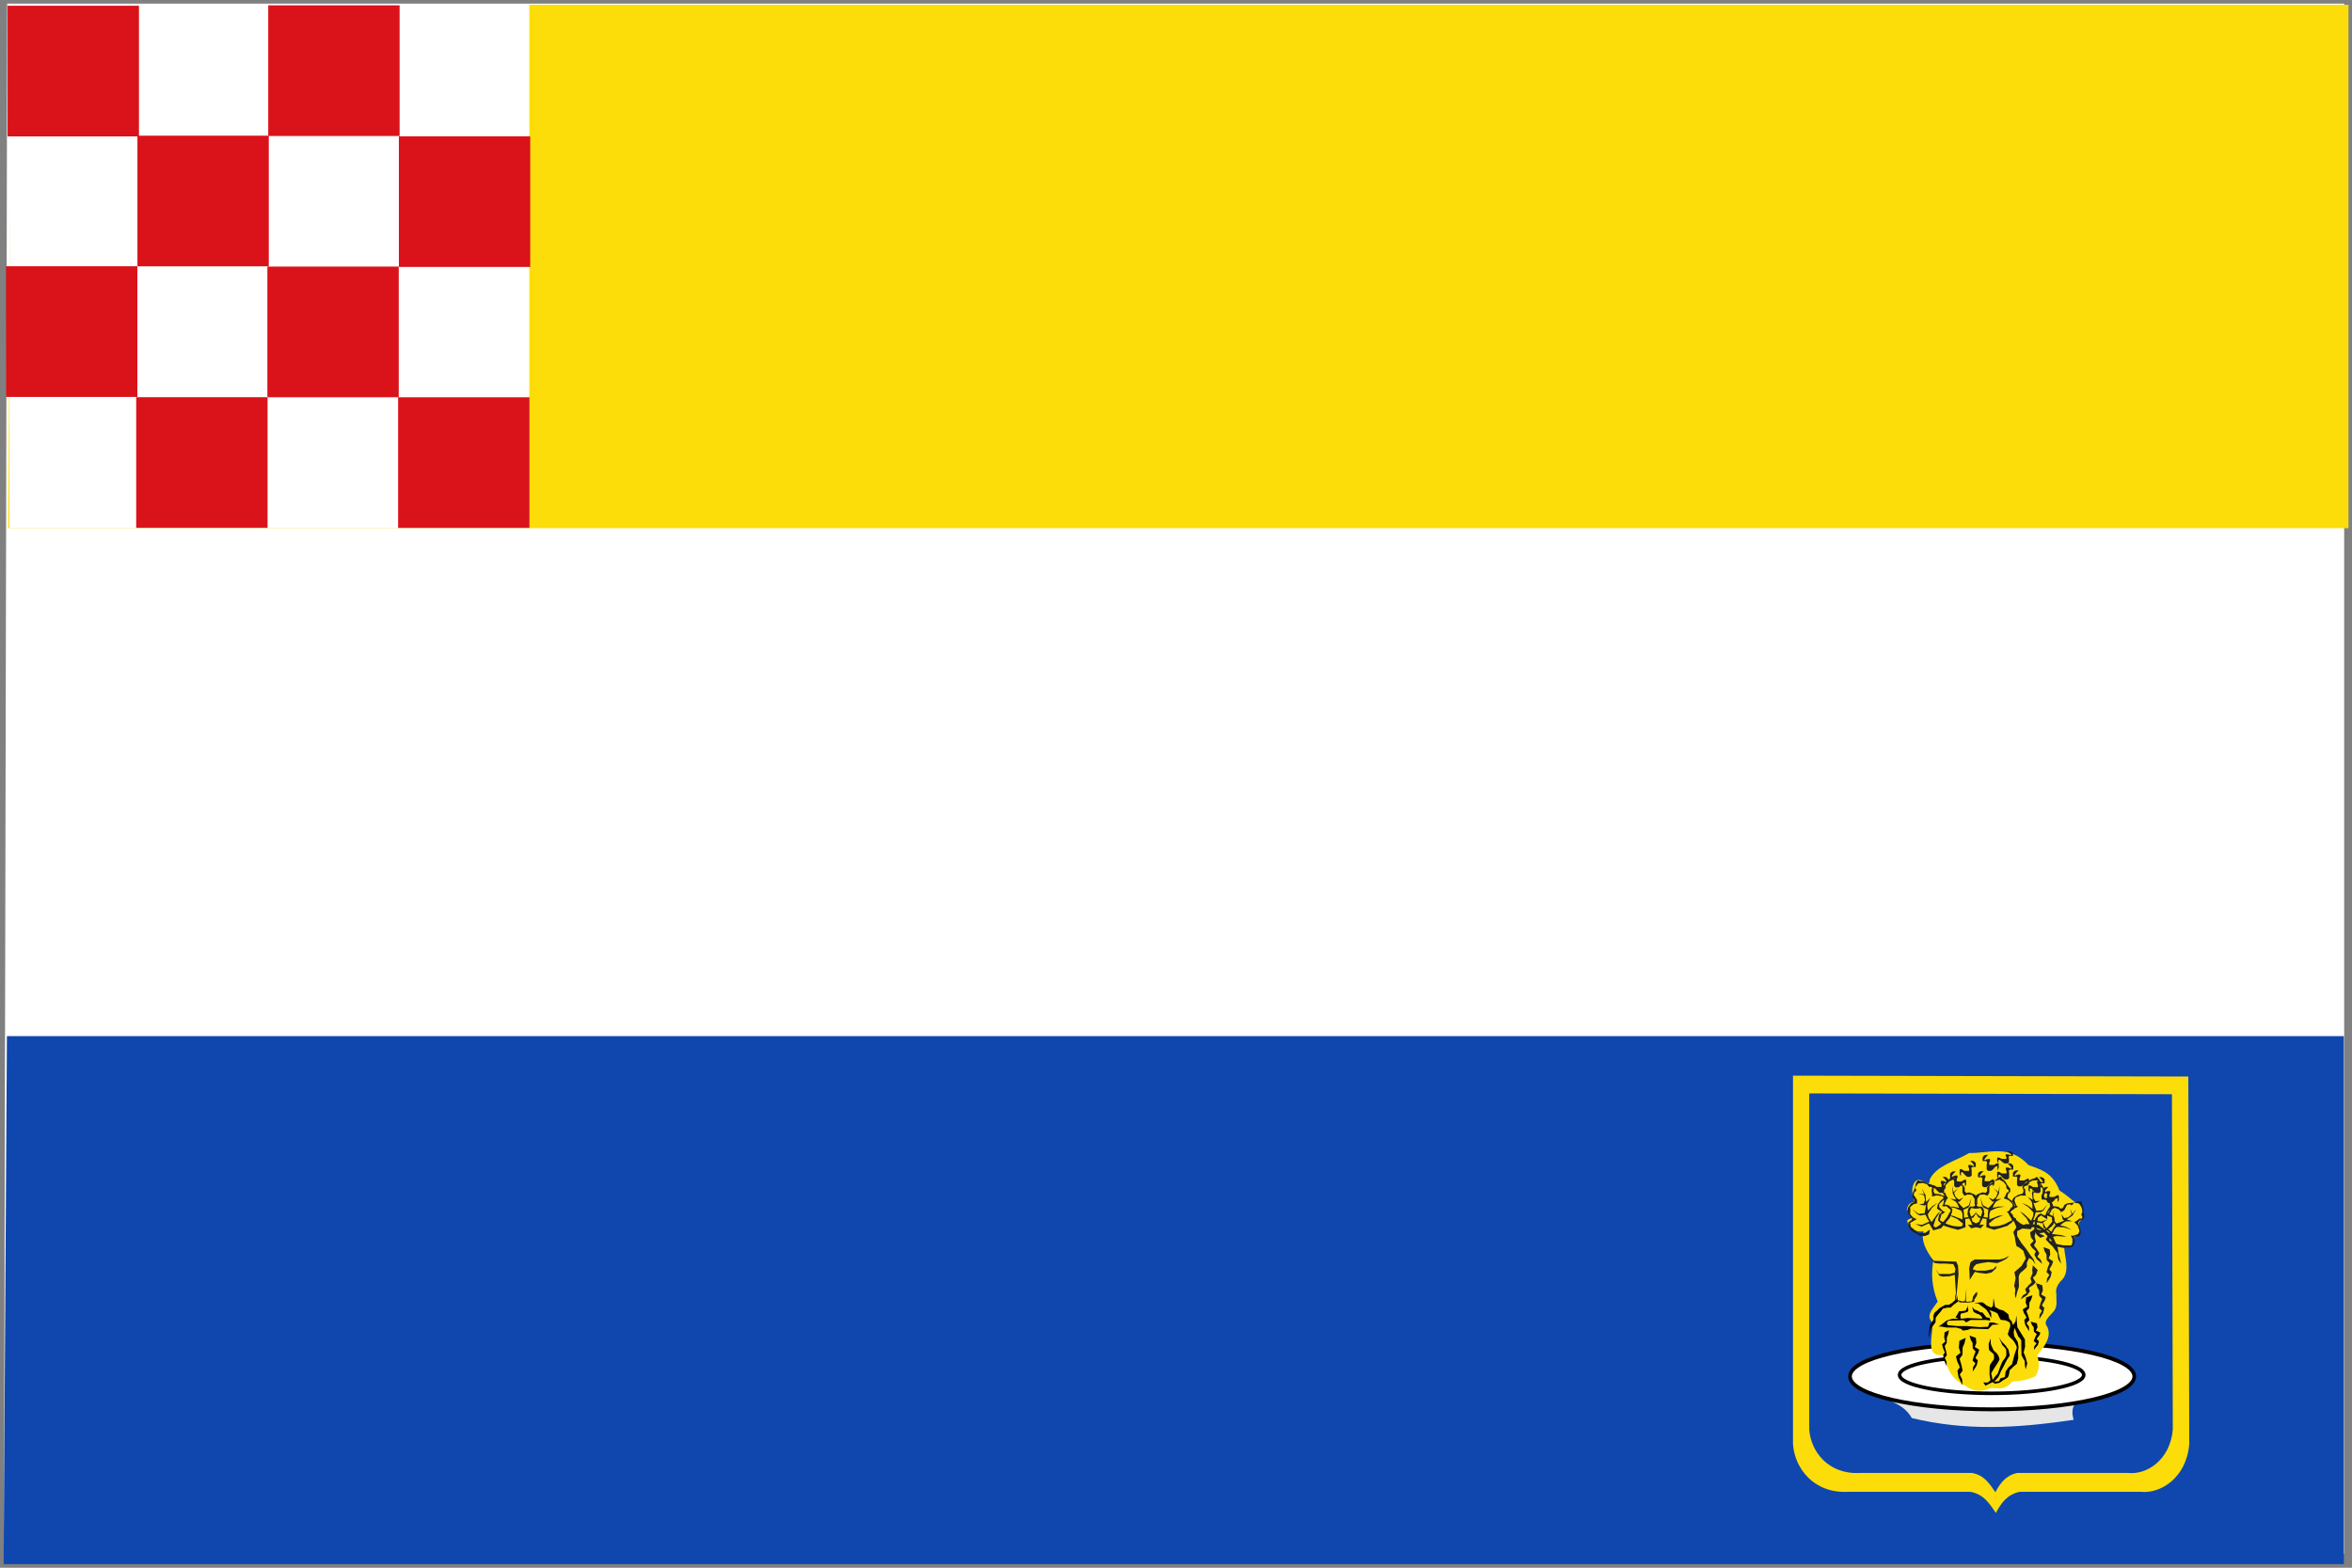 <?xml version="1.0" encoding="UTF-8" standalone="no"?>
<!-- Created with Inkscape (http://www.inkscape.org/) -->

<svg
   xmlns:dc="http://purl.org/dc/elements/1.1/"
   xmlns:cc="http://creativecommons.org/ns#"
   xmlns:rdf="http://www.w3.org/1999/02/22-rdf-syntax-ns#"
   xmlns:svg="http://www.w3.org/2000/svg"
   xmlns="http://www.w3.org/2000/svg"
   xmlns:sodipodi="http://sodipodi.sourceforge.net/DTD/sodipodi-0.dtd"
   xmlns:inkscape="http://www.inkscape.org/namespaces/inkscape"
   width="330.594"
   height="220.406"
   id="svg7950"
   version="1.1"
   inkscape:version="0.48.4 r9939"
   sodipodi:docname="Nieuw document 43">
  <rect width="100%" height="100%" fill="#808080" stroke="none"/>
  <defs
     id="defs7952" />
  <sodipodi:namedview
     id="base"
     pagecolor="#ffffff"
     bordercolor="#666666"
     borderopacity="1.0"
     inkscape:pageopacity="0.0"
     inkscape:pageshadow="2"
     inkscape:zoom="1.4"
     inkscape:cx="382.93009"
     inkscape:cy="58.0351"
     inkscape:document-units="px"
     inkscape:current-layer="layer1"
     showgrid="false"
     fit-margin-top="0"
     fit-margin-left="0"
     fit-margin-right="0"
     fit-margin-bottom="0"
     inkscape:window-width="1600"
     inkscape:window-height="837"
     inkscape:window-x="-8"
     inkscape:window-y="-8"
     inkscape:window-maximized="1" />
  <g
     inkscape:label="Laag 1"
     inkscape:groupmode="layer"
     id="layer1"
     transform="translate(-91.838,-187.873)">
    <g
       id="g7722"
       transform="translate(93.088,188.435)">
      <path
         sodipodi:nodetypes="ccccc"
         id="path2828"
         d="M -0.235,-0.048 -0.697,217.872 l 328.941,0 0,-217.919 -328.479,0 z"
         style="fill:#ffffff;fill-opacity:1;stroke:#000000;stroke-width:1px;stroke-linecap:butt;stroke-linejoin:miter;stroke-opacity:0"
         inkscape:connector-curvature="0" />
      <path
         sodipodi:nodetypes="ccccc"
         id="path2828-3"
         d="m 0.372,0.111 -0.463,73.58 328.941,0 0,-73.58 -328.479,0 z"
         style="fill:#fcdd09;fill-opacity:1;stroke:#000000;stroke-width:1px;stroke-linecap:butt;stroke-linejoin:miter;stroke-opacity:0"
         inkscape:connector-curvature="0" />
      <path
         sodipodi:nodetypes="ccccc"
         id="path2828-3-2"
         d="m -0.278,145.1 -0.463,74.23 328.941,0 0,-74.23 -328.479,0 z"
         style="fill:#0f47af;fill-opacity:1;stroke:#000000;stroke-width:1px;stroke-linecap:butt;stroke-linejoin:miter;stroke-opacity:0"
         inkscape:connector-curvature="0" />
      <path
         sodipodi:nodetypes="ccccc"
         id="path2828-3-17"
         d="M 0.175,0.111 0.072,73.69 l 73.08,0 0,-73.58 -72.978,0 z"
         style="fill:#ffffff;fill-opacity:1;stroke:#000000;stroke-width:1px;stroke-linecap:butt;stroke-linejoin:miter;stroke-opacity:0"
         inkscape:connector-curvature="0" />
      <rect
         y="55.276"
         x="17.895"
         height="18.368"
         width="18.463"
         id="rect2998"
         style="fill:#da121a;fill-opacity:1;fill-rule:nonzero;stroke:#000000;stroke-width:0;stroke-linecap:square;stroke-linejoin:round;stroke-miterlimit:4;stroke-opacity:0;stroke-dasharray:none;stroke-dashoffset:0" />
      <rect
         y="55.286"
         x="54.708"
         height="18.368"
         width="18.463"
         id="rect2998-4"
         style="fill:#da121a;fill-opacity:1;fill-rule:nonzero;stroke:#000000;stroke-width:0;stroke-linecap:square;stroke-linejoin:round;stroke-miterlimit:4;stroke-opacity:0;stroke-dasharray:none;stroke-dashoffset:0" />
      <rect
         y="36.918"
         x="36.333"
         height="18.368"
         width="18.463"
         id="rect2998-9"
         style="fill:#da121a;fill-opacity:1;fill-rule:nonzero;stroke:#000000;stroke-width:0;stroke-linecap:square;stroke-linejoin:round;stroke-miterlimit:4;stroke-opacity:0;stroke-dasharray:none;stroke-dashoffset:0" />
      <rect
         y="36.87"
         x="-0.406"
         height="18.368"
         width="18.463"
         id="rect2998-8"
         style="fill:#da121a;fill-opacity:1;fill-rule:nonzero;stroke:#000000;stroke-width:0;stroke-linecap:square;stroke-linejoin:round;stroke-miterlimit:4;stroke-opacity:0;stroke-dasharray:none;stroke-dashoffset:0" />
      <rect
         y="18.513"
         x="18.067"
         height="18.368"
         width="18.463"
         id="rect2998-2"
         style="fill:#da121a;fill-opacity:1;fill-rule:nonzero;stroke:#000000;stroke-width:0;stroke-linecap:square;stroke-linejoin:round;stroke-miterlimit:4;stroke-opacity:0;stroke-dasharray:none;stroke-dashoffset:0" />
      <rect
         y="18.599"
         x="54.816"
         height="18.368"
         width="18.463"
         id="rect2998-5"
         style="fill:#da121a;fill-opacity:1;fill-rule:nonzero;stroke:#000000;stroke-width:0;stroke-linecap:square;stroke-linejoin:round;stroke-miterlimit:4;stroke-opacity:0;stroke-dasharray:none;stroke-dashoffset:0" />
      <rect
         y="0.189"
         x="36.454"
         height="18.368"
         width="18.463"
         id="rect2998-7"
         style="fill:#da121a;fill-opacity:1;fill-rule:nonzero;stroke:#000000;stroke-width:0;stroke-linecap:square;stroke-linejoin:round;stroke-miterlimit:4;stroke-opacity:0;stroke-dasharray:none;stroke-dashoffset:0" />
      <rect
         y="0.247"
         x="-0.182"
         height="18.368"
         width="18.463"
         id="rect2998-52"
         style="fill:#da121a;fill-opacity:1;fill-rule:nonzero;stroke:#000000;stroke-width:0;stroke-linecap:square;stroke-linejoin:round;stroke-miterlimit:4;stroke-opacity:0;stroke-dasharray:none;stroke-dashoffset:0" />
      <path
         sodipodi:nodetypes="cccccccccc"
         id="path3848"
         d="m 250.77,150.66 1e-5,51.811 c 0.221,3.318 2.875,6.967 7.766,6.693 l 17.139,0 c 1.925,0.325 2.726,1.691 3.615,2.975 0.719,-1.359 1.572,-2.594 3.347,-2.975 l 17.005,0 c 2.697,0.314 6.409,-1.868 6.829,-6.693 l -0.134,-51.687 -55.567,-0.124 z"
         style="fill:#fcdd09;fill-opacity:1;stroke:#000000;stroke-width:1px;stroke-linecap:butt;stroke-linejoin:miter;stroke-opacity:0"
         inkscape:connector-curvature="0" />
      <path
         sodipodi:nodetypes="cccccccccc"
         id="path3848-7"
         d="m 253.054,153.159 1e-5,47.252 c 0.202,3.026 2.638,6.354 7.125,6.104 l 15.724,0 c 1.766,0.296 2.501,1.542 3.317,2.713 0.66,-1.239 1.442,-2.366 3.071,-2.713 l 15.601,0 c 2.474,0.287 5.88,-1.704 6.265,-6.104 l -0.123,-47.139 -50.981,-0.113 z"
         style="fill:#0f47af;fill-opacity:1;stroke:#000000;stroke-width:1px;stroke-linecap:butt;stroke-linejoin:miter;stroke-opacity:0"
         inkscape:connector-curvature="0" />
      <path
         sodipodi:nodetypes="ccccccc"
         id="path3878"
         d="m 271.693,189.286 c -5.61,0.483 -16.636,2.157 -10.565,5.933 2.302,0.928 5.038,1.248 6.339,3.576 7.514,1.822 14.702,1.453 22.756,0.244 -0.628,-1.982 0.477,-3.095 2.357,-3.413 13.64,-2.993 -0.642,-6.924 -7.883,-6.583 l -13.004,0.244 z"
         style="fill:#e6e6e6;stroke:#535353;stroke-width:1px;stroke-linecap:butt;stroke-linejoin:miter;stroke-opacity:0"
         inkscape:connector-curvature="0" />
      <path
         sodipodi:type="arc"
         style="fill:#ffffff;fill-opacity:1;fill-rule:evenodd;stroke:#000000;stroke-width:0.5;stroke-miterlimit:4;stroke-opacity:1;stroke-dasharray:none"
         id="path7775"
         sodipodi:cx="-811.33929"
         sodipodi:cy="-420.00803"
         sodipodi:rx="19.642857"
         sodipodi:ry="4.2410712"
         d="m -791.696,-420.008 c 0,2.342 -8.794,4.241 -19.643,4.241 -10.848,0 -19.643,-1.899 -19.643,-4.241 0,-2.342 8.794,-4.241 19.643,-4.241 10.848,0 19.643,1.899 19.643,4.241 z"
         transform="matrix(1.017,0,0,1.092,1103.897,651.59)" />
      <path
         sodipodi:type="arc"
         style="fill:#ffffff;fill-opacity:1;fill-rule:evenodd;stroke:#000000;stroke-width:0.5;stroke-linecap:round;stroke-miterlimit:4;stroke-opacity:1;stroke-dasharray:none;stroke-dashoffset:0"
         id="path7777"
         sodipodi:cx="-809.76355"
         sodipodi:cy="-420.06445"
         sodipodi:rx="12.942579"
         sodipodi:ry="2.588516"
         d="m -796.821,-420.064 c 0,1.43 -5.795,2.589 -12.943,2.589 -7.148,0 -12.943,-1.159 -12.943,-2.589 0,-1.43 5.795,-2.589 12.943,-2.589 7.148,0 12.943,1.159 12.943,2.589 z"
         transform="translate(1088.46,612.795)" />
      <path
         sodipodi:nodetypes="cccccccccccccccsccssscccccssssssc"
         id="path3874-6"
         d="m 269.106,172.535 c -0.361,1.365 0.373,2.729 1.391,4.094 -0.311,1.832 -0.236,3.741 0.609,5.8 -0.666,0.995 -1.785,1.99 -0.696,2.985 -0.02,1.967 -1.081,4.873 1.478,4.521 0.613,1.556 0.763,3.225 3.13,4.35 1.266,0.911 2.355,0.786 3.39,0.341 1.043,-0.164 2.087,0.451 3.13,-0.938 1.101,-0.078 2.202,-0.239 3.304,-0.768 0.659,-0.995 0.516,-1.99 0.261,-2.985 1.181,-1.336 2.045,-2.673 1.391,-4.009 -0.541,-0.625 0.112,-1.251 0.696,-1.876 0.926,-0.881 0.519,-1.763 0.609,-2.644 -0.185,-0.711 0.127,-1.422 0.869,-2.132 1.021,-1.223 0.298,-3.135 0.234,-4.357 0.717,-0.1 1.913,-0.993 1.106,-1.082 -0.156,-0.017 0.159,-0.296 0.259,-0.476 1.045,-0.424 0.812,-1.25 0.661,-1.932 0.07,-0.215 0.649,-0.803 0.628,-1.017 -0.041,-0.418 -0.134,-1.201 -0.352,-1.567 -0.189,-0.318 -0.543,-0.244 -0.894,-0.479 -0.525,-0.351 -1.152,-1.001 -2.076,-1.542 -0.979,-2.577 -2.696,-2.983 -4.347,-3.582 -2.782,-2.992 -5.564,-1.627 -8.346,-1.706 -1.951,1.175 -4.644,1.768 -5.564,3.753 0.064,1.014 -0.747,0.154 -1.159,0.149 -0.865,-0.593 -1.661,0.924 -1.081,2.602 0.053,0.153 0.079,0.389 -0.07,0.408 -0.576,0.073 -0.811,0.603 -0.908,1.077 -0.046,0.222 0.788,0.871 0.75,1.087 -0.024,0.138 -0.669,0.273 -0.669,0.405 8e-4,0.261 0.092,0.508 0.241,0.73 0.298,0.443 1.089,1.004 2.026,0.793 z"
         style="fill:#fcdd09;fill-opacity:1;stroke:#ab933d;stroke-width:1px;stroke-linecap:butt;stroke-linejoin:miter;stroke-opacity:0"
         inkscape:connector-curvature="0" />
      <path
         id="path3938"
         d="m 279.378,177.38 -0.466,0.472 -1.075,0.218 -1.254,0 -0.538,-0.182 0.143,-0.363 0.358,-0.363 0.681,-0.145 1.004,-0.145 1.254,0.145 0.681,-0.291 0.609,-0.327 0.394,-0.436 -0.717,0.4 -0.645,0.145 -1.433,0 -1.183,0 -0.896,0 -0.466,0.291 -0.143,0.182 -0.143,0.763 0.036,0.727 0.036,0.908 0.43,-0.69 0.287,-0.436 0.681,0.145 0.932,0.109 0.753,-0.182 0.609,-0.581 0.072,-0.363 z"
         style="fill:#222222;fill-opacity:1;stroke:#000000;stroke-width:1px;stroke-linecap:butt;stroke-linejoin:miter;stroke-opacity:0"
         inkscape:connector-curvature="0" />
      <path
         id="path3940"
         d="m 273.716,181.994 0.323,-3.451 -0.072,-1.163 -0.251,-0.581 -1.219,-0.036 -1.935,-0.073 -0.609,-0.436 0.753,0.763 0.753,0.073 0.896,0 0.968,0.073 0.287,0.69 -0.107,0.509 -0.681,0.182 -0.932,0 -0.609,0 -0.466,-0.69 0.502,0.908 0.43,0.145 1.004,-0.036 0.753,-0.218 0.215,3.342 z"
         style="fill:#222222;fill-opacity:1;stroke:#000000;stroke-width:1px;stroke-linecap:butt;stroke-linejoin:miter;stroke-opacity:0"
         inkscape:connector-curvature="0" />
      <path
         id="path3942"
         d="m 273.807,182.189 0.431,0.36 1.14,0.026 0.862,-0.128 0.025,-0.308 0.253,-0.385 0.152,-0.308 -0.025,-0.411 -0.254,0.231 -0.329,0.462 -0.051,0.411 -0.127,0.257 -0.76,0.051 -0.051,-0.334 0.076,-1.567 -0.203,1.798 -0.38,0.051 -0.76,-0.205 z"
         style="fill:#222222;fill-opacity:1;stroke:#000000;stroke-width:1px;stroke-linecap:butt;stroke-linejoin:miter;stroke-opacity:0"
         inkscape:connector-curvature="0" />
      <path
         id="path3944"
         d="m 277.938,185.014 -2.205,0 -0.634,0.334 -0.329,-0.308 -1.698,0.051 -0.456,0.026 -0.228,0.257 0.101,0.36 1.318,0.128 1.369,0 1.799,0.154 1.216,-0.051 0.127,-0.36 0.076,-0.257 0.583,0.026 0.786,0.257 -0.887,0.051 c 0,0 -0.127,0 -0.228,0.154 -0.101,0.154 -0.456,0.462 -0.456,0.462 l -2.407,-0.077 -0.456,0.18 -0.684,0.103 -0.228,-0.231 -0.71,-0.205 c 0,0 -1.267,0 -1.369,0 -0.101,0 -0.659,-0.128 -0.659,-0.128 0,0 -0.557,-0.026 -0.456,-0.026 0.101,0 0.786,-0.539 0.786,-0.539 l 0.355,-0.283 0.785,-0.257 0.887,0 -0.431,-0.206 0.228,-0.308 0.279,-0.539 0.507,-0.026 0.431,-0.077 0.203,-0.411 0,-0.334 0.177,0.668 -0.127,0.283 -0.583,0.154 -0.304,0.051 -0.127,0.231 0.025,0.308 0.051,0.206 0.963,-0.103 2.053,0.103 -0.076,-0.283 -0.304,-0.283 -0.406,-0.154 -0.431,-0.231 -0.101,-0.283 -0.101,-0.462 0.279,0.385 0.481,0.18 0.406,0.231 c 0,0 0.253,-0.026 0.329,0.077 0.076,0.103 0.481,0.617 0.481,0.617 l 0.481,0.103 0.076,0.36 -0.557,-0.077 z"
         style="fill:#000000;fill-opacity:1;stroke:#000000;stroke-width:1px;stroke-linecap:butt;stroke-linejoin:miter;stroke-opacity:0"
         inkscape:connector-curvature="0" />
      <path
         id="path3946"
         d="m 273.934,182.446 -0.583,0.411 -0.406,0.411 -0.481,0 -0.633,0.154 -0.304,0.411 -0.406,0.462 -0.304,0.437 c 0,0 0,0.437 0,0.539 0,0.103 -0.329,0.488 -0.329,0.488 l -0.304,0.437 -0.152,0.642 -0.253,0.796 0.152,-1.053 0.051,-0.822 0.203,-0.308 c 0,0 0.33,-0.437 0.33,-0.539 0,-0.103 -0.025,-0.488 0.025,-0.617 0.051,-0.128 0.101,-0.334 0.304,-0.462 0.203,-0.128 0.507,-0.488 0.507,-0.488 l 0.811,-0.462 0.481,0 0.456,-0.257 0.355,-0.308 0.127,-0.128 0,-0.95 0.228,1.079 0,-0.873 0.177,1.13 -0.051,-0.128 z"
         style="fill:#000000;fill-opacity:1;stroke:#000000;stroke-width:1px;stroke-linecap:butt;stroke-linejoin:miter;stroke-opacity:0"
         inkscape:connector-curvature="0" />
      <path
         id="path3948"
         d="m 276.194,182.63 0.583,0.051 0.456,0.334 0.684,0.514 0.33,0.462 0.203,0.411 0.177,0.36 0,-0.745 -0.279,-0.411 0.786,0.283 c 0,0 0.406,0.154 0.456,0.334 0.051,0.18 0.329,0.771 0.431,0.771 0.101,0 0.659,0.077 0.659,0.077 l 0.558,0.283 c 0,0 0.101,0.411 0.076,0.539 -0.025,0.128 -0.406,1.079 -0.33,1.182 0.076,0.103 0.228,0.36 0.406,0.488 0.177,0.128 0.456,0.462 0.507,0.565 0.051,0.103 0.38,0.642 0.329,0.796 -0.051,0.154 -0.329,0.976 -0.329,0.976 l -0.329,1.31 -0.532,0.488 -0.38,0.565 -0.101,0.771 -0.634,0.18 -0.203,0.411 -0.684,0.051 c 0,0 0.456,-0.437 0.583,-0.617 0.127,-0.18 0.406,-0.899 0.406,-0.899 0,0 0.304,-0.488 0.355,-0.642 0.051,-0.154 0.532,-1.028 0.532,-1.028 l 0.329,-0.462 -0.177,-0.848 -0.431,-0.591 -0.532,-0.565 -0.38,-0.591 0.481,1.105 c 0,0 0.507,0.488 0.532,0.642 0.025,0.154 0.025,0.796 0.025,0.796 0,0 -0.228,0.539 -0.38,0.642 -0.152,0.103 -0.456,0.899 -0.456,0.899 l -0.38,1.053 -0.355,0.385 -0.355,0.488 -0.203,-0.95 c 0,0 0.405,-0.668 0.507,-0.822 0.101,-0.154 0.659,-0.976 0.659,-1.13 0,-0.154 -0.152,-0.565 -0.33,-0.796 -0.177,-0.231 -0.405,-0.283 -0.532,-0.539 -0.127,-0.257 -0.355,-0.745 -0.355,-0.873 0,-0.128 -0.025,-0.719 -0.025,-0.719 l -0.279,0.745 c 0,0 0,0.822 0.101,0.925 0.101,0.103 0.634,0.514 0.634,0.617 0,0.103 0.076,0.565 -0.025,0.668 -0.101,0.103 -0.507,0.694 -0.532,0.796 -0.025,0.103 -0.051,0.36 -0.051,0.591 0,0.231 0,0.796 0,0.796 l 0.127,0.694 c 0,0 -0.177,0.206 -0.304,0.308 -0.127,0.103 -0.71,0.026 -0.71,0.026 l 0.304,0.462 0.735,-0.36 c 0,0 0.253,-0.18 0.355,-0.103 0.101,0.077 0.228,0.18 0.228,0.18 0,0 0.406,-0.051 0.583,-0.103 0.177,-0.051 0.557,-0.36 0.557,-0.36 0,0 0.406,-0.205 0.633,-0.385 0.228,-0.18 0.253,-0.668 0.253,-0.668 0,0 0.051,-0.437 0.177,-0.488 0.127,-0.051 0.253,-0.257 0.38,-0.36 0.127,-0.103 0.507,-0.411 0.507,-0.411 l 0.203,-0.822 c 0,0 -0.025,-0.694 -0.025,-0.873 0,-0.18 0.076,-0.668 0.076,-0.668 l -0.127,-0.745 -0.481,-0.771 c 0,0 -0.101,-0.591 -0.076,-0.668 0.025,-0.077 0.127,-0.514 0.127,-0.514 l 0.507,1.207 c 0,0 0.431,0.437 0.431,0.591 0,0.154 0,0.848 0,0.848 0,0 0.025,1.028 0.025,1.156 0,0.128 0.456,0.848 0.456,0.848 l 0.025,0.565 0.101,0.617 0.228,-0.822 c 0,0 -0.177,-0.694 -0.203,-0.796 -0.025,-0.103 -0.304,-0.771 -0.304,-0.771 l 0.203,-0.796 -0.025,-1.028 -0.557,-0.899 -0.507,-0.822 -0.076,-0.899 -0.051,-0.745 -0.127,0.848 -0.355,0.488 -0.203,-0.539 -0.329,-0.36 -0.127,-0.617 -0.684,-0.514 -0.557,-0.154 -0.633,-0.36 -0.203,-1.259 -0.076,1.105 -0.228,0.257 -0.684,-0.308 c 0,0 -0.456,-0.411 -0.583,-0.437 -0.127,-0.026 -1.191,0.103 -1.191,0.103 z"
         style="fill:#000000;fill-opacity:1;stroke:#000000;stroke-width:1px;stroke-linecap:butt;stroke-linejoin:miter;stroke-opacity:0"
         inkscape:connector-curvature="0" />
      <path
         id="path3950"
         d="m 272.701,186.45 -0.626,0.308 -0.054,0.719 0.161,0.565 -0.447,0.385 c 0,0 0.107,0.565 0.179,0.668 0.072,0.103 0.197,0.488 0.197,0.488 l -0.233,0.36 0.107,0.694 0.394,0.873 -0.036,-0.642 -0.233,-0.514 0.286,-0.411 -0.143,-0.694 -0.161,-0.565 0.286,-0.437 0.018,-0.771 0.179,-0.437 0.125,-0.591 z"
         style="fill:#000000;fill-opacity:1;stroke:#000000;stroke-width:1px;stroke-linecap:butt;stroke-linejoin:miter;stroke-opacity:0"
         inkscape:connector-curvature="0" />
      <path
         id="path3950-4"
         d="m 275.049,187.519 -0.887,0.407 -0.076,0.949 0.228,0.746 -0.634,0.509 c 0,0 0.152,0.746 0.253,0.882 0.101,0.136 0.279,0.644 0.279,0.644 l -0.329,0.475 0.152,0.915 0.557,1.153 -0.051,-0.848 -0.329,-0.678 0.405,-0.542 -0.203,-0.915 -0.228,-0.746 0.406,-0.576 0.025,-1.017 0.253,-0.576 0.177,-0.78 z"
         style="fill:#000000;fill-opacity:1;stroke:#000000;stroke-width:1px;stroke-linecap:butt;stroke-linejoin:miter;stroke-opacity:0"
         inkscape:connector-curvature="0" />
      <path
         id="path3950-3"
         d="m 275.581,187.211 0.887,0.308 0.076,0.719 -0.228,0.565 0.633,0.385 c 0,0 -0.152,0.565 -0.253,0.668 -0.101,0.103 -0.279,0.488 -0.279,0.488 l 0.329,0.36 -0.152,0.694 -0.557,0.873 0.051,-0.642 0.329,-0.514 -0.406,-0.411 0.203,-0.694 0.228,-0.565 -0.405,-0.437 -0.025,-0.771 -0.253,-0.437 -0.177,-0.591 z"
         style="fill:#000000;fill-opacity:1;stroke:#000000;stroke-width:1px;stroke-linecap:butt;stroke-linejoin:miter;stroke-opacity:0"
         inkscape:connector-curvature="0" />
      <path
         id="path3950-3-2"
         d="m 284.487,177.324 0.673,0.662 -0.234,0.683 -0.444,0.413 0.411,0.622 c 0,0 -0.375,0.445 -0.51,0.495 -0.135,0.049 -0.457,0.321 -0.457,0.321 l 0.147,0.468 -0.429,0.562 -0.872,0.549 0.316,-0.559 0.514,-0.322 -0.194,-0.547 0.475,-0.54 0.444,-0.413 -0.183,-0.57 0.301,-0.708 -0.046,-0.505 0.088,-0.611 z"
         style="fill:#222222;fill-opacity:1;stroke:#000000;stroke-width:1px;stroke-linecap:butt;stroke-linejoin:miter;stroke-opacity:0"
         inkscape:connector-curvature="0" />
      <path
         id="path3950-3-1"
         d="m 284.93,179.827 0.887,0.308 0.076,0.719 -0.228,0.565 0.633,0.385 c 0,0 -0.152,0.565 -0.253,0.668 -0.101,0.103 -0.279,0.488 -0.279,0.488 l 0.33,0.36 -0.152,0.694 -0.557,0.873 0.051,-0.642 0.33,-0.514 -0.406,-0.411 0.203,-0.694 0.228,-0.565 -0.406,-0.437 -0.025,-0.771 -0.253,-0.437 -0.177,-0.591 z"
         style="fill:#222222;fill-opacity:1;stroke:#000000;stroke-width:1px;stroke-linecap:butt;stroke-linejoin:miter;stroke-opacity:0"
         inkscape:connector-curvature="0" />
      <path
         id="path3950-3-8"
         d="m 284.435,181.534 -0.887,0.308 -0.076,0.719 0.228,0.565 -0.634,0.385 c 0,0 0.152,0.565 0.253,0.668 0.101,0.103 0.279,0.488 0.279,0.488 l -0.329,0.36 0.152,0.694 0.557,0.873 -0.051,-0.642 -0.329,-0.514 0.405,-0.411 -0.203,-0.694 -0.228,-0.565 0.406,-0.437 0.025,-0.771 0.253,-0.437 0.177,-0.591 z"
         style="fill:#000000;fill-opacity:1;stroke:#000000;stroke-width:1px;stroke-linecap:butt;stroke-linejoin:miter;stroke-opacity:0"
         inkscape:connector-curvature="0" />
      <path
         id="path3950-3-7"
         d="m 284.177,185.24 0.887,0.242 0.076,0.564 -0.228,0.443 0.633,0.302 c 0,0 -0.152,0.443 -0.253,0.524 -0.101,0.081 -0.279,0.383 -0.279,0.383 l 0.33,0.282 -0.152,0.544 -0.557,0.685 0.051,-0.504 0.329,-0.403 -0.405,-0.323 0.203,-0.544 0.228,-0.443 -0.406,-0.343 -0.025,-0.605 -0.253,-0.343 -0.177,-0.464 z"
         style="fill:#000000;fill-opacity:1;stroke:#000000;stroke-width:1px;stroke-linecap:butt;stroke-linejoin:miter;stroke-opacity:0"
         inkscape:connector-curvature="0" />
      <path
         id="path3950-3-89"
         d="m 285.969,174.777 0.887,0.308 0.076,0.719 -0.228,0.565 0.633,0.385 c 0,0 -0.152,0.565 -0.253,0.668 -0.101,0.103 -0.279,0.488 -0.279,0.488 l 0.33,0.36 -0.152,0.694 -0.557,0.873 0.051,-0.642 0.33,-0.514 -0.406,-0.411 0.203,-0.694 0.228,-0.565 -0.406,-0.437 -0.025,-0.771 -0.253,-0.437 -0.177,-0.591 z"
         style="fill:#222222;fill-opacity:1;stroke:#000000;stroke-width:1px;stroke-linecap:butt;stroke-linejoin:miter;stroke-opacity:0"
         inkscape:connector-curvature="0" />
      <path
         id="path3950-3-9"
         d="m 284.865,172.141 -0.768,0.545 0.123,0.713 0.373,0.479 -0.504,0.548 c 0,0 0.3,0.501 0.425,0.571 0.125,0.07 0.401,0.391 0.401,0.391 l -0.219,0.438 0.335,0.624 0.774,0.683 -0.224,-0.603 -0.457,-0.402 0.278,-0.509 -0.384,-0.61 -0.373,-0.479 0.271,-0.533 -0.186,-0.748 0.125,-0.491 0.01,-0.618 z"
         style="fill:#222222;fill-opacity:1;stroke:#000000;stroke-width:1px;stroke-linecap:butt;stroke-linejoin:miter;stroke-opacity:0"
         inkscape:connector-curvature="0" />
      <path
         id="path4050"
         d="m 282.173,171.967 -0.43,0.69 0.215,0.727 c 0,0 0.143,1.308 0.323,1.308 0.179,0 0.86,0.581 0.86,0.581 l 0.358,1.09 -0.609,1.054 -1.004,0.872 0.179,0.836 -0.215,1.126 c 0,0 0.251,0.363 0.143,0.799 -0.107,0.436 0.108,0.908 0.108,0.908 l 0.143,-0.763 c 0,0 0.287,-0.799 0.287,-0.945 0,-0.145 -0.036,-1.308 -0.036,-1.308 0,0 0.072,-0.472 0.358,-0.654 0.287,-0.182 0.788,-0.727 0.788,-0.727 l 0,-0.618 0.323,-0.654 0.466,0.291 0.43,0.654 -0.251,-0.727 -0.502,-0.654 -0.537,-0.799 c 0,0 -0.609,-0.763 -0.717,-0.908 -0.107,-0.145 -0.573,-0.945 -0.573,-0.945 l 0,-0.69 1.111,-0.545 1.218,0 1.075,0.327 0.717,0.763 0.681,0.727 0.107,0.799 0.753,1.017 0.107,0.872 0.43,0.654 -0.394,-1.526 c 0,0 -0.072,-0.727 -0.143,-0.872 -0.072,-0.145 -0.573,-1.308 -0.573,-1.308 l -0.358,-0.436 -0.86,-0.69 -0.896,-0.654 -0.824,-0.109 -0.932,0 -0.538,0.182 -0.573,-0.182 -0.215,-0.327 -0.072,-0.472 -0.753,-0.363 0.394,0.545 0.43,1.054 z"
         style="fill:#222222;fill-opacity:1;stroke:#000000;stroke-width:1px;stroke-linecap:butt;stroke-linejoin:miter;stroke-opacity:0"
         inkscape:connector-curvature="0" />
      <path
         id="path4054"
         d="m 273.572,164.701 c 0.06,0 0.119,0 0.179,0 0.024,0 0.048,0 0.072,0 0.012,0 0.025,-0.005 0.036,0 0.044,0.022 0.036,0.035 0.036,0.073 0,0.012 0,0.024 0,0.036 0,0.036 0,0.073 0,0.109 0,0.012 0,0.024 0,0.036 0,0.012 0.01,0.025 0,0.036 -0.01,0.015 -0.028,0.021 -0.036,0.036 -0.01,0.011 0,0.025 0,0.036 -0.01,0.015 -0.031,0.02 -0.036,0.036 -0.01,0.023 0.01,0.05 0,0.073 -0.01,0.016 -0.028,0.021 -0.036,0.036 0,0.011 0,0.024 0,0.036 0,0.012 0,0.024 0,0.036 0,0.049 0,0.097 0,0.145 0,0.024 0,0.049 0,0.073 0,0.012 -0.01,0.028 0,0.036 0.01,0.009 0.024,0 0.036,0 0.06,0 0.119,0 0.179,0 0.095,0 0.191,0 0.287,0 0.036,0 0.072,0 0.107,0 0.012,0 0.025,0.004 0.036,0 0.025,-0.009 0.048,-0.024 0.072,-0.036 0.024,-0.012 0.048,-0.024 0.072,-0.036 0.024,-0.012 0.049,-0.021 0.072,-0.036 0.014,-0.009 0.022,-0.027 0.036,-0.036 0.018,-0.08 0.074,-0.019 0.107,-0.036 0.015,-0.008 0.021,-0.029 0.036,-0.036 0.011,-0.005 0.025,0.005 0.036,0 0.015,-0.008 0.021,-0.029 0.036,-0.036 0.011,-0.005 0.024,0 0.036,0 0.012,0 0.024,0 0.036,0 0.012,0 0.024,0 0.036,0 0.012,0 0.025,-0.005 0.036,0 0.079,0.04 0.011,0.022 0.036,0.073 0.01,0.015 0.028,0.021 0.036,0.036 0.01,0.011 0,0.024 0,0.036 0,0.036 0,0.073 0,0.109 0,0.133 0,0.266 0,0.4 0,0.012 0,0.024 0,0.036 0,0.012 0.01,0.028 0,0.036 -0.01,0.009 -0.027,-0.009 -0.036,0 -0.01,0.009 0.01,0.025 0,0.036 -0.01,0.015 -0.028,0.021 -0.036,0.036 -0.01,0.011 0.01,0.028 0,0.036 -0.01,0.009 -0.027,-0.009 -0.036,0 -0.01,0.009 0,0.024 0,0.036 0,0.012 0,0.024 0,0.036 0,0.012 0.01,0.028 0,0.036 -0.074,0.075 0,-0.115 -0.072,0.036 -0.01,0.011 0,0.024 0,0.036 0,0.012 0,0.024 0,0.036 0,0.049 0,0.097 0,0.145 0,0.012 -0.012,0.036 0,0.036 0.012,0 0,-0.024 0,-0.036 0,-0.012 0,-0.024 0,-0.036 0,-0.049 0,-0.097 0,-0.145 0,-0.157 0,-0.315 0,-0.472 0,-0.012 0,-0.024 0,-0.036 0,-0.012 0.01,-0.028 0,-0.036 -0.01,-0.009 -0.027,0.009 -0.036,0 -0.01,-0.009 0.01,-0.028 0,-0.036 -0.01,-0.009 -0.024,0 -0.036,0 -0.024,0 -0.048,0 -0.072,0 -0.084,0 0.017,-0.009 -0.072,0.036 -0.011,0.005 -0.027,-0.009 -0.036,0 -0.01,0.009 0.01,0.028 0,0.036 -0.074,0.075 0,-0.115 -0.072,0.036 -0.01,0.011 0.01,0.028 0,0.036 -0.01,0.009 -0.027,-0.009 -0.036,0 -0.01,0.009 0.01,0.028 0,0.036 -0.01,0.009 -0.027,-0.009 -0.036,0 -0.01,0.009 0.01,0.028 0,0.036 -0.074,0.075 0,-0.115 -0.072,0.036 -0.01,0.015 0.01,0.064 0,0.073 -0.01,0.009 -0.025,-0.005 -0.036,0 -0.015,0.008 -0.024,0.024 -0.036,0.036 -0.012,0.012 -0.024,0.024 -0.036,0.036 -0.012,0.012 -0.022,0.027 -0.036,0.036 -0.022,0.015 -0.053,0.017 -0.072,0.036 -0.074,0.075 0.113,-0.003 -0.036,0.073 -0.011,0.005 -0.025,-0.005 -0.036,0 -0.01,0.005 -0.062,0.068 -0.072,0.073 -0.011,0.005 -0.025,-0.005 -0.036,0 -0.015,0.008 -0.021,0.029 -0.036,0.036 -0.011,0.005 -0.024,0 -0.036,0 -0.024,0 -0.048,0 -0.072,0 -0.072,0 -0.143,0 -0.215,0 -0.024,0 -0.048,0 -0.072,0 -0.012,0 -0.027,0.009 -0.036,0 -0.01,-0.009 0.01,-0.028 0,-0.036 -0.01,-0.009 -0.027,0.009 -0.036,0 -0.01,-0.009 0.01,-0.028 0,-0.036 -0.01,-0.009 -0.027,0.009 -0.036,0 -0.01,-0.009 0.01,-0.028 0,-0.036 -0.01,-0.009 -0.027,0.009 -0.036,0 -0.01,-0.009 0.01,-0.028 0,-0.036 -0.01,-0.009 -0.027,0.009 -0.036,0 -0.01,-0.009 0.01,-0.028 0,-0.036 -0.01,-0.009 -0.027,0.009 -0.036,0 -0.01,-0.009 0,-0.024 0,-0.036 0,-0.049 0,-0.097 0,-0.145 0,-0.145 0,-0.291 0,-0.436 0,-0.036 0,-0.073 0,-0.109 0,-0.012 0,-0.024 0,-0.036 0,-0.012 -0.01,-0.025 0,-0.036 0.01,-0.015 0.028,-0.021 0.036,-0.036 0,-0.011 0,-0.024 0,-0.036 0,-0.012 0,-0.024 0,-0.036 0,-0.049 0,-0.097 0,-0.145 0,-0.012 0,-0.025 0,-0.036 -0.01,-0.015 -0.024,-0.024 -0.036,-0.036 -0.012,-0.012 -0.021,-0.029 -0.036,-0.036 -0.011,-0.005 -0.027,0.009 -0.036,0 -0.01,-0.009 0.01,-0.028 0,-0.036 -0.01,-0.009 -0.024,0 -0.036,0 -0.024,0 -0.048,0 -0.072,0 -0.072,0 -0.143,0 -0.215,0 -0.024,0 -0.048,0 -0.072,0 -0.012,0 -0.025,0.005 -0.036,0 -0.015,-0.008 -0.021,-0.029 -0.036,-0.036 -0.011,-0.005 -0.027,0.009 -0.036,0 -0.01,-0.009 0,-0.024 0,-0.036 0,-0.085 0,-0.17 0,-0.254 0,-0.061 0,-0.121 0,-0.182 0,-0.012 -0.01,-0.028 0,-0.036 0.01,-0.009 0.027,0.009 0.036,0 0.012,-0.012 -0.012,-0.06 0,-0.073 0.01,-0.009 0.027,0.009 0.036,0 0.01,-0.009 -0.01,-0.028 0,-0.036 0.01,-0.009 0.027,0.009 0.036,0 0.01,-0.009 -0.01,-0.028 0,-0.036 0.01,-0.009 0.027,0.009 0.036,0 0.01,-0.009 -0.01,-0.028 0,-0.036 0.01,-0.009 0.027,0.009 0.036,0 0.01,-0.009 -0.01,-0.028 0,-0.036 0.01,-0.009 0.027,0.009 0.036,0 0.01,-0.009 -0.01,-0.028 0,-0.036 0.01,-0.009 0.057,0.008 0.072,0 0.015,-0.008 0.021,-0.029 0.036,-0.036 0.015,-0.008 0.063,0.009 0.072,0 0.01,-0.009 -0.01,-0.028 0,-0.036 0.01,-0.009 0.024,0 0.036,0 0.024,0 0.048,0 0.072,0 0.107,0 0.215,0 0.323,0 0.024,0 0.048,0 0.072,0 0.012,0 0.036,0.012 0.036,0 0,-0.012 -0.024,0 -0.036,0 -0.024,0 -0.048,0 -0.072,0 -0.012,0 -0.027,-0.009 -0.036,0 -0.01,0.009 0.01,0.028 0,0.036 -0.01,0.009 -0.025,-0.005 -0.036,0 -0.015,0.008 -0.021,0.029 -0.036,0.036 -0.011,0.005 -0.027,-0.009 -0.036,0 -0.01,0.009 0,0.025 0,0.036 -0.075,0.151 0,-0.039 -0.072,0.036 -0.017,0.017 0.017,0.056 0,0.073 -0.01,0.009 -0.027,-0.009 -0.036,0 -0.01,0.009 0.01,0.028 0,0.036 -0.017,0.017 -0.055,-0.017 -0.072,0 -0.01,0.009 0,0.025 0,0.036 -0.01,0.015 -0.028,0.021 -0.036,0.036 0,0.011 0.01,0.028 0,0.036 -0.019,0.019 -0.053,0.017 -0.072,0.036 -0.01,0.009 0.01,0.025 0,0.036 0,0.01 -0.067,0.063 -0.072,0.073 0,0.011 0.01,0.028 0,0.036 -0.01,0.009 -0.027,-0.009 -0.036,0 -0.017,0.017 0.017,0.056 0,0.073 -0.01,0.009 -0.027,-0.009 -0.036,0 -0.01,0.009 0,0.024 0,0.036 0,0.038 -0.01,0.05 0.036,0.073 0.011,0.005 0.024,0 0.036,0 0.012,0 0.024,0 0.036,0 0.012,0 0.026,0.007 0.036,0 0.064,-0.043 0.119,-0.097 0.323,-0.145 z"
         style="fill:#222222;fill-opacity:1;stroke:#000000;stroke-width:1px;stroke-linecap:butt;stroke-linejoin:miter;stroke-opacity:0"
         inkscape:connector-curvature="0" />
      <path
         id="path4054-5"
         d="m 275.741,163.214 c -0.06,0 -0.119,0 -0.179,0 -0.024,0 -0.048,0 -0.072,0 -0.012,0 -0.025,-0.005 -0.036,0 -0.044,0.022 -0.036,0.035 -0.036,0.073 0,0.012 0,0.024 0,0.036 0,0.036 0,0.073 0,0.109 0,0.012 0,0.024 0,0.036 0,0.012 -0.01,0.025 0,0.036 0.01,0.015 0.028,0.021 0.036,0.036 0.01,0.011 0,0.025 0,0.036 0.01,0.015 0.031,0.02 0.036,0.036 0.01,0.023 -0.01,0.05 0,0.073 0,0.016 0.028,0.021 0.036,0.036 0.01,0.011 0,0.024 0,0.036 0,0.012 0,0.024 0,0.036 0,0.049 0,0.097 0,0.145 0,0.024 0,0.049 0,0.073 0,0.012 0.01,0.028 0,0.036 -0.01,0.009 -0.024,0 -0.036,0 -0.06,0 -0.119,0 -0.179,0 -0.095,0 -0.191,0 -0.287,0 -0.036,0 -0.072,0 -0.107,0 -0.012,0 -0.024,0.004 -0.036,0 -0.025,-0.009 -0.048,-0.024 -0.072,-0.036 -0.024,-0.012 -0.048,-0.024 -0.072,-0.036 -0.024,-0.012 -0.049,-0.021 -0.072,-0.036 -0.014,-0.009 -0.022,-0.027 -0.036,-0.036 -0.018,-0.08 -0.074,-0.019 -0.108,-0.036 -0.015,-0.008 -0.021,-0.029 -0.036,-0.036 -0.011,-0.005 -0.025,0.005 -0.036,0 -0.015,-0.008 -0.021,-0.029 -0.036,-0.036 -0.011,-0.005 -0.024,0 -0.036,0 -0.012,0 -0.024,0 -0.036,0 -0.012,0 -0.024,0 -0.036,0 -0.012,0 -0.025,-0.005 -0.036,0 -0.079,0.04 -0.011,0.022 -0.036,0.073 -0.01,0.015 -0.028,0.021 -0.036,0.036 -0.01,0.011 0,0.024 0,0.036 0,0.036 0,0.073 0,0.109 0,0.133 0,0.266 0,0.4 0,0.012 0,0.024 0,0.036 0,0.012 -0.01,0.028 0,0.036 0.01,0.009 0.027,-0.009 0.036,0 0.01,0.009 0,0.025 0,0.036 0.01,0.015 0.028,0.021 0.036,0.036 0,0.011 -0.01,0.028 0,0.036 0.01,0.009 0.027,-0.009 0.036,0 0.01,0.009 0,0.024 0,0.036 0,0.012 0,0.024 0,0.036 0,0.012 -0.01,0.028 0,0.036 0.074,0.075 0,-0.115 0.072,0.036 0,0.011 0,0.024 0,0.036 0,0.012 0,0.024 0,0.036 0,0.049 0,0.097 0,0.145 0,0.012 0.012,0.036 0,0.036 -0.012,0 0,-0.024 0,-0.036 0,-0.012 0,-0.024 0,-0.036 0,-0.049 0,-0.097 0,-0.145 0,-0.157 0,-0.315 0,-0.472 0,-0.012 0,-0.024 0,-0.036 0,-0.012 -0.01,-0.028 0,-0.036 0.01,-0.009 0.027,0.009 0.036,0 0.01,-0.009 -0.01,-0.028 0,-0.036 0.01,-0.009 0.024,0 0.036,0 0.024,0 0.048,0 0.072,0 0.084,0 -0.017,-0.009 0.072,0.036 0.011,0.005 0.027,-0.009 0.036,0 0.01,0.009 -0.01,0.028 0,0.036 0.074,0.075 0,-0.115 0.072,0.036 0,0.011 -0.01,0.028 0,0.036 0.01,0.009 0.027,-0.009 0.036,0 0.01,0.009 -0.01,0.028 0,0.036 0.01,0.009 0.027,-0.009 0.036,0 0.01,0.009 -0.01,0.028 0,0.036 0.074,0.075 0,-0.115 0.072,0.036 0.01,0.015 -0.01,0.064 0,0.073 0.01,0.009 0.025,-0.005 0.036,0 0.015,0.008 0.024,0.024 0.036,0.036 0.012,0.012 0.024,0.024 0.036,0.036 0.012,0.012 0.022,0.027 0.036,0.036 0.022,0.015 0.053,0.017 0.072,0.036 0.074,0.075 -0.113,-0.003 0.036,0.073 0.011,0.005 0.025,-0.005 0.036,0 0.01,0.005 0.062,0.068 0.072,0.073 0.011,0.005 0.025,-0.005 0.036,0 0.015,0.008 0.021,0.029 0.036,0.036 0.011,0.005 0.024,0 0.036,0 0.024,0 0.048,0 0.072,0 0.072,0 0.143,0 0.215,0 0.024,0 0.048,0 0.072,0 0.012,0 0.027,0.009 0.036,0 0.01,-0.009 -0.01,-0.028 0,-0.036 0.01,-0.009 0.027,0.009 0.036,0 0.01,-0.009 -0.01,-0.028 0,-0.036 0.01,-0.009 0.027,0.009 0.036,0 0.01,-0.009 -0.01,-0.028 0,-0.036 0.01,-0.009 0.027,0.009 0.036,0 0.01,-0.009 -0.01,-0.028 0,-0.036 0.01,-0.009 0.027,0.009 0.036,0 0.01,-0.009 -0.01,-0.028 0,-0.036 0.01,-0.009 0.027,0.009 0.036,0 0.01,-0.009 0,-0.024 0,-0.036 0,-0.049 0,-0.097 0,-0.145 0,-0.145 0,-0.291 0,-0.436 0,-0.036 0,-0.073 0,-0.109 0,-0.012 0,-0.024 0,-0.036 0,-0.012 0,-0.025 0,-0.036 -0.01,-0.015 -0.028,-0.021 -0.036,-0.036 0,-0.011 0,-0.024 0,-0.036 0,-0.012 0,-0.024 0,-0.036 0,-0.049 0,-0.097 0,-0.145 0,-0.012 0,-0.025 0,-0.036 0.01,-0.015 0.024,-0.024 0.036,-0.036 0.012,-0.012 0.021,-0.029 0.036,-0.036 0.011,-0.005 0.027,0.009 0.036,0 0.01,-0.009 -0.01,-0.028 0,-0.036 0.01,-0.009 0.024,0 0.036,0 0.024,0 0.048,0 0.072,0 0.072,0 0.143,0 0.215,0 0.024,0 0.048,0 0.072,0 0.012,0 0.025,0.005 0.036,0 0.015,-0.008 0.021,-0.029 0.036,-0.036 0.011,-0.005 0.027,0.009 0.036,0 0.01,-0.009 0,-0.024 0,-0.036 0,-0.085 0,-0.17 0,-0.254 0,-0.061 0,-0.121 0,-0.182 0,-0.012 0.01,-0.028 0,-0.036 -0.01,-0.009 -0.027,0.009 -0.036,0 -0.012,-0.012 0.012,-0.06 0,-0.073 -0.01,-0.009 -0.027,0.009 -0.036,0 -0.01,-0.009 0.01,-0.028 0,-0.036 -0.01,-0.009 -0.027,0.009 -0.036,0 -0.01,-0.009 0.01,-0.028 0,-0.036 -0.01,-0.009 -0.027,0.009 -0.036,0 -0.01,-0.009 0.01,-0.028 0,-0.036 -0.01,-0.009 -0.027,0.009 -0.036,0 -0.01,-0.009 0.01,-0.028 0,-0.036 -0.01,-0.009 -0.027,0.009 -0.036,0 -0.01,-0.009 0.01,-0.028 0,-0.036 -0.01,-0.009 -0.057,0.008 -0.072,0 -0.015,-0.008 -0.021,-0.029 -0.036,-0.036 -0.015,-0.008 -0.063,0.009 -0.072,0 -0.01,-0.009 0.01,-0.028 0,-0.036 -0.01,-0.009 -0.024,0 -0.036,0 -0.024,0 -0.048,0 -0.072,0 -0.107,0 -0.215,0 -0.323,0 -0.024,0 -0.048,0 -0.072,0 -0.012,0 -0.036,0.012 -0.036,0 0,-0.012 0.024,0 0.036,0 0.024,0 0.048,0 0.072,0 0.012,0 0.027,-0.009 0.036,0 0.01,0.009 -0.01,0.028 0,0.036 0.01,0.009 0.025,-0.005 0.036,0 0.015,0.008 0.021,0.029 0.036,0.036 0.011,0.005 0.027,-0.009 0.036,0 0.01,0.009 0,0.025 0,0.036 0.075,0.151 0,-0.039 0.072,0.036 0.017,0.017 -0.017,0.056 0,0.073 0.01,0.009 0.027,-0.009 0.036,0 0.01,0.009 -0.01,0.028 0,0.036 0.017,0.017 0.055,-0.017 0.072,0 0.01,0.009 -0.01,0.025 0,0.036 0.01,0.015 0.028,0.021 0.036,0.036 0,0.011 -0.01,0.028 0,0.036 0.019,0.019 0.053,0.017 0.072,0.036 0.01,0.009 -0.01,0.025 0,0.036 0,0.01 0.067,0.063 0.072,0.073 0,0.011 -0.01,0.028 0,0.036 0.01,0.009 0.027,-0.009 0.036,0 0.017,0.017 -0.017,0.056 0,0.073 0.01,0.009 0.027,-0.009 0.036,0 0.01,0.009 0,0.024 0,0.036 0,0.038 0.01,0.05 -0.036,0.073 -0.011,0.005 -0.024,0 -0.036,0 -0.012,0 -0.024,0 -0.036,0 -0.012,0 -0.026,0.007 -0.036,0 -0.064,-0.043 -0.119,-0.097 -0.323,-0.145 z"
         style="fill:#222222;fill-opacity:1;stroke:#000000;stroke-width:1px;stroke-linecap:butt;stroke-linejoin:miter;stroke-opacity:0"
         inkscape:connector-curvature="0" />
      <path
         id="path4054-3"
         d="m 277.497,164.667 c 0.06,0 0.119,0 0.179,0 0.024,0 0.048,0 0.072,0 0.012,0 0.025,-0.005 0.036,0 0.044,0.022 0.036,0.035 0.036,0.073 0,0.012 0,0.024 0,0.036 0,0.036 0,0.073 0,0.109 0,0.012 0,0.024 0,0.036 0,0.012 0,0.025 0,0.036 -0.01,0.015 -0.028,0.021 -0.036,0.036 -0.01,0.011 0.01,0.025 0,0.036 -0.01,0.015 -0.031,0.02 -0.036,0.036 -0.01,0.023 0.01,0.05 0,0.073 0,0.016 -0.028,0.021 -0.036,0.036 -0.01,0.011 0,0.024 0,0.036 0,0.012 0,0.024 0,0.036 0,0.049 0,0.097 0,0.145 0,0.024 0,0.049 0,0.073 0,0.012 -0.01,0.028 0,0.036 0.01,0.009 0.024,0 0.036,0 0.06,0 0.119,0 0.179,0 0.096,0 0.191,0 0.287,0 0.036,0 0.072,0 0.107,0 0.012,0 0.025,0.004 0.036,0 0.025,-0.009 0.048,-0.024 0.072,-0.036 0.024,-0.012 0.048,-0.024 0.072,-0.036 0.024,-0.012 0.049,-0.021 0.072,-0.036 0.014,-0.009 0.022,-0.027 0.036,-0.036 0.018,-0.08 0.074,-0.019 0.107,-0.036 0.015,-0.008 0.021,-0.029 0.036,-0.036 0.011,-0.005 0.025,0.005 0.036,0 0.015,-0.008 0.021,-0.029 0.036,-0.036 0.011,-0.005 0.024,0 0.036,0 0.012,0 0.024,0 0.036,0 0.012,0 0.024,0 0.036,0 0.012,0 0.025,-0.005 0.036,0 0.079,0.04 0.011,0.022 0.036,0.073 0.01,0.015 0.028,0.021 0.036,0.036 0.01,0.011 0,0.024 0,0.036 0,0.036 0,0.073 0,0.109 0,0.133 0,0.266 0,0.4 0,0.012 0,0.024 0,0.036 0,0.012 0.01,0.028 0,0.036 -0.01,0.009 -0.027,-0.009 -0.036,0 -0.01,0.009 0,0.025 0,0.036 -0.01,0.015 -0.028,0.021 -0.036,0.036 0,0.011 0.01,0.028 0,0.036 -0.01,0.009 -0.027,-0.009 -0.036,0 -0.01,0.009 0,0.024 0,0.036 0,0.012 0,0.024 0,0.036 0,0.012 0.01,0.028 0,0.036 -0.074,0.075 0,-0.115 -0.072,0.036 0,0.011 0,0.024 0,0.036 0,0.012 0,0.024 0,0.036 0,0.049 0,0.097 0,0.145 0,0.012 -0.012,0.036 0,0.036 0.012,0 0,-0.024 0,-0.036 0,-0.012 0,-0.024 0,-0.036 0,-0.049 0,-0.097 0,-0.145 0,-0.157 0,-0.315 0,-0.472 0,-0.012 0,-0.024 0,-0.036 0,-0.012 0.01,-0.028 0,-0.036 -0.01,-0.009 -0.027,0.009 -0.036,0 -0.01,-0.009 0.01,-0.028 0,-0.036 -0.01,-0.009 -0.024,0 -0.036,0 -0.024,0 -0.048,0 -0.072,0 -0.084,0 0.017,-0.009 -0.072,0.036 -0.011,0.005 -0.027,-0.009 -0.036,0 -0.01,0.009 0.01,0.028 0,0.036 -0.074,0.075 0,-0.115 -0.072,0.036 0,0.011 0.01,0.028 0,0.036 -0.01,0.009 -0.027,-0.009 -0.036,0 -0.01,0.009 0.01,0.028 0,0.036 -0.01,0.009 -0.027,-0.009 -0.036,0 -0.01,0.009 0.01,0.028 0,0.036 -0.074,0.075 0,-0.115 -0.072,0.036 -0.01,0.015 0.01,0.064 0,0.073 -0.01,0.009 -0.025,-0.005 -0.036,0 -0.015,0.008 -0.024,0.024 -0.036,0.036 -0.012,0.012 -0.024,0.024 -0.036,0.036 -0.012,0.012 -0.022,0.027 -0.036,0.036 -0.022,0.015 -0.053,0.017 -0.072,0.036 -0.074,0.075 0.113,-0.003 -0.036,0.073 -0.011,0.005 -0.025,-0.005 -0.036,0 -0.01,0.005 -0.062,0.068 -0.072,0.073 -0.011,0.005 -0.025,-0.005 -0.036,0 -0.015,0.008 -0.021,0.029 -0.036,0.036 -0.011,0.005 -0.024,0 -0.036,0 -0.024,0 -0.048,0 -0.072,0 -0.072,0 -0.143,0 -0.215,0 -0.024,0 -0.048,0 -0.072,0 -0.012,0 -0.027,0.009 -0.036,0 -0.01,-0.009 0.01,-0.028 0,-0.036 -0.01,-0.009 -0.027,0.009 -0.036,0 -0.01,-0.009 0.01,-0.028 0,-0.036 -0.01,-0.009 -0.027,0.009 -0.036,0 -0.01,-0.009 0.01,-0.028 0,-0.036 -0.01,-0.009 -0.027,0.009 -0.036,0 -0.01,-0.009 0.01,-0.028 0,-0.036 -0.01,-0.009 -0.027,0.009 -0.036,0 -0.01,-0.009 0.01,-0.028 0,-0.036 -0.01,-0.009 -0.027,0.009 -0.036,0 -0.01,-0.009 0,-0.024 0,-0.036 0,-0.049 0,-0.097 0,-0.145 0,-0.145 0,-0.291 0,-0.436 0,-0.036 0,-0.073 0,-0.109 0,-0.012 0,-0.024 0,-0.036 0,-0.012 0,-0.025 0,-0.036 0.01,-0.015 0.028,-0.021 0.036,-0.036 0.01,-0.011 0,-0.024 0,-0.036 0,-0.012 0,-0.024 0,-0.036 0,-0.049 0,-0.097 0,-0.145 0,-0.012 0.01,-0.025 0,-0.036 -0.01,-0.015 -0.024,-0.024 -0.036,-0.036 -0.012,-0.012 -0.021,-0.029 -0.036,-0.036 -0.011,-0.005 -0.027,0.009 -0.036,0 -0.01,-0.009 0.01,-0.028 0,-0.036 -0.01,-0.009 -0.024,0 -0.036,0 -0.024,0 -0.048,0 -0.072,0 -0.072,0 -0.143,0 -0.215,0 -0.024,0 -0.048,0 -0.072,0 -0.012,0 -0.025,0.005 -0.036,0 -0.015,-0.008 -0.021,-0.029 -0.036,-0.036 -0.011,-0.005 -0.027,0.009 -0.036,0 -0.01,-0.009 0,-0.024 0,-0.036 0,-0.085 0,-0.17 0,-0.254 0,-0.061 0,-0.121 0,-0.182 0,-0.012 -0.01,-0.028 0,-0.036 0.01,-0.009 0.027,0.009 0.036,0 0.012,-0.012 -0.012,-0.06 0,-0.073 0.01,-0.009 0.027,0.009 0.036,0 0.01,-0.009 -0.01,-0.028 0,-0.036 0.01,-0.009 0.027,0.009 0.036,0 0.01,-0.009 -0.01,-0.028 0,-0.036 0.01,-0.009 0.027,0.009 0.036,0 0.01,-0.009 -0.01,-0.028 0,-0.036 0.01,-0.009 0.027,0.009 0.036,0 0.01,-0.009 -0.01,-0.028 0,-0.036 0.01,-0.009 0.027,0.009 0.036,0 0.01,-0.009 -0.01,-0.028 0,-0.036 0.01,-0.009 0.057,0.008 0.072,0 0.015,-0.008 0.021,-0.029 0.036,-0.036 0.015,-0.008 0.063,0.009 0.072,0 0.01,-0.009 -0.01,-0.028 0,-0.036 0.01,-0.009 0.024,0 0.036,0 0.024,0 0.048,0 0.072,0 0.107,0 0.215,0 0.323,0 0.024,0 0.048,0 0.072,0 0.012,0 0.036,0.012 0.036,0 0,-0.012 -0.024,0 -0.036,0 -0.024,0 -0.048,0 -0.072,0 -0.012,0 -0.027,-0.009 -0.036,0 -0.01,0.009 0.01,0.028 0,0.036 -0.01,0.009 -0.025,-0.005 -0.036,0 -0.015,0.008 -0.021,0.029 -0.036,0.036 -0.011,0.005 -0.027,-0.009 -0.036,0 -0.01,0.009 0,0.025 0,0.036 -0.075,0.151 0,-0.039 -0.072,0.036 -0.017,0.017 0.017,0.056 0,0.073 -0.01,0.009 -0.027,-0.009 -0.036,0 -0.01,0.009 0.01,0.028 0,0.036 -0.017,0.017 -0.055,-0.017 -0.072,0 -0.01,0.009 0.01,0.025 0,0.036 -0.01,0.015 -0.028,0.021 -0.036,0.036 0,0.011 0.01,0.028 0,0.036 -0.019,0.019 -0.053,0.017 -0.072,0.036 -0.01,0.009 0.01,0.025 0,0.036 0,0.01 -0.067,0.063 -0.072,0.073 0,0.011 0.01,0.028 0,0.036 -0.01,0.009 -0.027,-0.009 -0.036,0 -0.017,0.017 0.017,0.056 0,0.073 -0.01,0.009 -0.027,-0.009 -0.036,0 -0.01,0.009 0,0.024 0,0.036 0,0.038 -0.01,0.05 0.036,0.073 0.011,0.005 0.024,0 0.036,0 0.012,0 0.024,0 0.036,0 0.012,0 0.026,0.007 0.036,0 0.064,-0.043 0.119,-0.097 0.323,-0.145 z"
         style="fill:#222222;fill-opacity:1;stroke:#000000;stroke-width:1px;stroke-linecap:butt;stroke-linejoin:miter;stroke-opacity:0"
         inkscape:connector-curvature="0" />
      <path
         id="path4054-2"
         d="m 281.009,163.578 c -0.06,0 -0.119,0 -0.179,0 -0.024,0 -0.048,0 -0.072,0 -0.012,0 -0.025,-0.005 -0.036,0 -0.044,0.022 -0.036,0.035 -0.036,0.073 0,0.012 0,0.024 0,0.036 0,0.036 0,0.073 0,0.109 0,0.012 0,0.024 0,0.036 0,0.012 -0.01,0.025 0,0.036 0.01,0.015 0.028,0.021 0.036,0.036 0.01,0.011 0,0.025 0,0.036 0.01,0.015 0.031,0.02 0.036,0.036 0.01,0.023 -0.01,0.05 0,0.073 0,0.016 0.028,0.021 0.036,0.036 0,0.011 0,0.024 0,0.036 0,0.012 0,0.024 0,0.036 0,0.049 0,0.097 0,0.145 0,0.024 0,0.049 0,0.073 0,0.012 0.01,0.028 0,0.036 -0.01,0.009 -0.024,0 -0.036,0 -0.06,0 -0.119,0 -0.179,0 -0.095,0 -0.191,0 -0.287,0 -0.036,0 -0.072,0 -0.107,0 -0.012,0 -0.025,0.004 -0.036,0 -0.025,-0.009 -0.048,-0.024 -0.072,-0.036 -0.024,-0.012 -0.048,-0.024 -0.072,-0.036 -0.024,-0.012 -0.049,-0.021 -0.072,-0.036 -0.014,-0.009 -0.022,-0.027 -0.036,-0.036 -0.018,-0.08 -0.074,-0.019 -0.107,-0.036 -0.015,-0.008 -0.021,-0.029 -0.036,-0.036 -0.011,-0.005 -0.025,0.005 -0.036,0 -0.015,-0.008 -0.021,-0.029 -0.036,-0.036 -0.011,-0.005 -0.024,0 -0.036,0 -0.012,0 -0.024,0 -0.036,0 -0.012,0 -0.024,0 -0.036,0 -0.012,0 -0.025,-0.005 -0.036,0 -0.079,0.04 -0.011,0.022 -0.036,0.073 -0.01,0.015 -0.028,0.021 -0.036,0.036 -0.01,0.011 0,0.024 0,0.036 0,0.036 0,0.073 0,0.109 0,0.133 0,0.266 0,0.4 0,0.012 0,0.024 0,0.036 0,0.012 -0.01,0.028 0,0.036 0.01,0.009 0.027,-0.009 0.036,0 0.01,0.009 0,0.025 0,0.036 0.01,0.015 0.028,0.021 0.036,0.036 0.01,0.011 -0.01,0.028 0,0.036 0.01,0.009 0.027,-0.009 0.036,0 0.01,0.009 0,0.024 0,0.036 0,0.012 0,0.024 0,0.036 0,0.012 -0.01,0.028 0,0.036 0.074,0.075 0,-0.115 0.072,0.036 0,0.011 0,0.024 0,0.036 0,0.012 0,0.024 0,0.036 0,0.049 0,0.097 0,0.145 0,0.012 0.012,0.036 0,0.036 -0.012,0 0,-0.024 0,-0.036 0,-0.012 0,-0.024 0,-0.036 0,-0.049 0,-0.097 0,-0.145 0,-0.157 0,-0.315 0,-0.472 0,-0.012 0,-0.024 0,-0.036 0,-0.012 -0.01,-0.028 0,-0.036 0.01,-0.009 0.027,0.009 0.036,0 0.01,-0.009 -0.01,-0.028 0,-0.036 0.01,-0.009 0.024,0 0.036,0 0.024,0 0.048,0 0.072,0 0.084,0 -0.017,-0.009 0.072,0.036 0.011,0.005 0.027,-0.009 0.036,0 0.01,0.009 -0.01,0.028 0,0.036 0.074,0.075 0,-0.115 0.072,0.036 0.01,0.011 -0.01,0.028 0,0.036 0.01,0.009 0.027,-0.009 0.036,0 0.01,0.009 -0.01,0.028 0,0.036 0.01,0.009 0.027,-0.009 0.036,0 0.01,0.009 -0.01,0.028 0,0.036 0.074,0.075 0,-0.115 0.072,0.036 0.01,0.015 -0.01,0.064 0,0.073 0.01,0.009 0.025,-0.005 0.036,0 0.015,0.008 0.024,0.024 0.036,0.036 0.012,0.012 0.024,0.024 0.036,0.036 0.012,0.012 0.022,0.027 0.036,0.036 0.022,0.015 0.053,0.017 0.072,0.036 0.074,0.075 -0.113,-0.003 0.036,0.073 0.011,0.005 0.025,-0.005 0.036,0 0.01,0.005 0.062,0.068 0.072,0.073 0.011,0.005 0.025,-0.005 0.036,0 0.015,0.008 0.021,0.029 0.036,0.036 0.011,0.005 0.024,0 0.036,0 0.024,0 0.048,0 0.072,0 0.072,0 0.143,0 0.215,0 0.024,0 0.048,0 0.072,0 0.012,0 0.027,0.009 0.036,0 0.01,-0.009 -0.01,-0.028 0,-0.036 0.01,-0.009 0.027,0.009 0.036,0 0.01,-0.009 -0.01,-0.028 0,-0.036 0.01,-0.009 0.027,0.009 0.036,0 0.01,-0.009 -0.01,-0.028 0,-0.036 0.01,-0.009 0.027,0.009 0.036,0 0.01,-0.009 -0.01,-0.028 0,-0.036 0.01,-0.009 0.027,0.009 0.036,0 0.01,-0.009 -0.01,-0.028 0,-0.036 0.01,-0.009 0.027,0.009 0.036,0 0.01,-0.009 0,-0.024 0,-0.036 0,-0.049 0,-0.097 0,-0.145 0,-0.145 0,-0.291 0,-0.436 0,-0.036 0,-0.073 0,-0.109 0,-0.012 0,-0.024 0,-0.036 0,-0.012 0,-0.025 0,-0.036 -0.01,-0.015 -0.028,-0.021 -0.036,-0.036 0,-0.011 0,-0.024 0,-0.036 0,-0.012 0,-0.024 0,-0.036 0,-0.049 0,-0.097 0,-0.145 0,-0.012 0,-0.025 0,-0.036 0.01,-0.015 0.024,-0.024 0.036,-0.036 0.012,-0.012 0.021,-0.029 0.036,-0.036 0.011,-0.005 0.027,0.009 0.036,0 0.01,-0.009 -0.01,-0.028 0,-0.036 0.01,-0.009 0.024,0 0.036,0 0.024,0 0.048,0 0.072,0 0.072,0 0.143,0 0.215,0 0.024,0 0.048,0 0.072,0 0.012,0 0.025,0.005 0.036,0 0.015,-0.008 0.021,-0.029 0.036,-0.036 0.011,-0.005 0.027,0.009 0.036,0 0.01,-0.009 0,-0.024 0,-0.036 0,-0.085 0,-0.17 0,-0.254 0,-0.061 0,-0.121 0,-0.182 0,-0.012 0.01,-0.028 0,-0.036 -0.01,-0.009 -0.027,0.009 -0.036,0 -0.012,-0.012 0.012,-0.06 0,-0.073 -0.01,-0.009 -0.027,0.009 -0.036,0 -0.01,-0.009 0.01,-0.028 0,-0.036 -0.01,-0.009 -0.027,0.009 -0.036,0 -0.01,-0.009 0.01,-0.028 0,-0.036 -0.01,-0.009 -0.027,0.009 -0.036,0 -0.01,-0.009 0.01,-0.028 0,-0.036 -0.01,-0.009 -0.027,0.009 -0.036,0 -0.01,-0.009 0.01,-0.028 0,-0.036 -0.01,-0.009 -0.027,0.009 -0.036,0 -0.01,-0.009 0.01,-0.028 0,-0.036 -0.01,-0.009 -0.057,0.008 -0.072,0 -0.015,-0.008 -0.021,-0.029 -0.036,-0.036 -0.015,-0.008 -0.063,0.009 -0.072,0 -0.01,-0.009 0.01,-0.028 0,-0.036 -0.01,-0.009 -0.024,0 -0.036,0 -0.024,0 -0.048,0 -0.072,0 -0.107,0 -0.215,0 -0.323,0 -0.024,0 -0.048,0 -0.072,0 -0.012,0 -0.036,0.012 -0.036,0 0,-0.012 0.024,0 0.036,0 0.024,0 0.048,0 0.072,0 0.012,0 0.027,-0.009 0.036,0 0.01,0.009 -0.01,0.028 0,0.036 0.01,0.009 0.025,-0.005 0.036,0 0.015,0.008 0.021,0.029 0.036,0.036 0.011,0.005 0.027,-0.009 0.036,0 0.01,0.009 0,0.025 0,0.036 0.075,0.151 0,-0.039 0.072,0.036 0.017,0.017 -0.017,0.056 0,0.073 0.01,0.009 0.027,-0.009 0.036,0 0.01,0.009 -0.01,0.028 0,0.036 0.017,0.017 0.055,-0.017 0.072,0 0.01,0.009 0,0.025 0,0.036 0.01,0.015 0.028,0.021 0.036,0.036 0,0.011 -0.01,0.028 0,0.036 0.019,0.019 0.053,0.017 0.072,0.036 0.01,0.009 0,0.025 0,0.036 0,0.01 0.067,0.063 0.072,0.073 0.01,0.011 -0.01,0.028 0,0.036 0.01,0.009 0.027,-0.009 0.036,0 0.017,0.017 -0.017,0.056 0,0.073 0.01,0.009 0.027,-0.009 0.036,0 0.01,0.009 0,0.024 0,0.036 0,0.038 0.01,0.05 -0.036,0.073 -0.011,0.005 -0.024,0 -0.036,0 -0.012,0 -0.024,0 -0.036,0 -0.012,0 -0.026,0.007 -0.036,0 -0.064,-0.043 -0.119,-0.097 -0.323,-0.145 z"
         style="fill:#222222;fill-opacity:1;stroke:#000000;stroke-width:1px;stroke-linecap:butt;stroke-linejoin:miter;stroke-opacity:0"
         inkscape:connector-curvature="0" />
      <path
         id="path4054-34"
         d="m 278.142,162.379 c 0.06,0 0.119,0 0.179,0 0.024,0 0.048,0 0.072,0 0.012,0 0.025,-0.005 0.036,0 0.044,0.022 0.036,0.035 0.036,0.073 0,0.012 0,0.024 0,0.036 0,0.036 0,0.073 0,0.109 0,0.012 0,0.024 0,0.036 0,0.012 0,0.025 0,0.036 -0.01,0.015 -0.028,0.021 -0.036,0.036 0,0.011 0.01,0.025 0,0.036 -0.01,0.015 -0.03,0.02 -0.036,0.036 -0.01,0.023 0.01,0.05 0,0.073 -0.01,0.016 -0.028,0.021 -0.036,0.036 -0.01,0.011 0,0.024 0,0.036 0,0.012 0,0.024 0,0.036 0,0.049 0,0.097 0,0.145 0,0.024 0,0.049 0,0.073 0,0.012 -0.01,0.028 0,0.036 0.01,0.009 0.024,0 0.036,0 0.06,0 0.119,0 0.179,0 0.096,0 0.191,0 0.287,0 0.036,0 0.072,0 0.107,0 0.012,0 0.024,0.004 0.036,0 0.025,-0.009 0.048,-0.024 0.072,-0.036 0.024,-0.012 0.048,-0.024 0.072,-0.036 0.024,-0.012 0.049,-0.021 0.072,-0.036 0.014,-0.009 0.022,-0.027 0.036,-0.036 0.018,-0.08 0.074,-0.019 0.108,-0.036 0.015,-0.008 0.021,-0.029 0.036,-0.036 0.011,-0.005 0.025,0.005 0.036,0 0.015,-0.008 0.021,-0.029 0.036,-0.036 0.011,-0.005 0.024,0 0.036,0 0.012,0 0.024,0 0.036,0 0.012,0 0.024,0 0.036,0 0.012,0 0.025,-0.005 0.036,0 0.079,0.04 0.011,0.022 0.036,0.073 0.01,0.015 0.028,0.021 0.036,0.036 0,0.011 0,0.024 0,0.036 0,0.036 0,0.073 0,0.109 0,0.133 0,0.266 0,0.4 0,0.012 0,0.024 0,0.036 0,0.012 0.01,0.028 0,0.036 -0.01,0.009 -0.027,-0.009 -0.036,0 -0.01,0.009 0.01,0.025 0,0.036 -0.01,0.015 -0.028,0.021 -0.036,0.036 0,0.011 0.01,0.028 0,0.036 -0.01,0.009 -0.027,-0.009 -0.036,0 -0.01,0.009 0,0.024 0,0.036 0,0.012 0,0.024 0,0.036 0,0.012 0.01,0.028 0,0.036 -0.074,0.075 0,-0.115 -0.072,0.036 -0.01,0.011 0,0.024 0,0.036 0,0.012 0,0.024 0,0.036 0,0.048 0,0.097 0,0.145 0,0.012 -0.012,0.036 0,0.036 0.012,0 0,-0.024 0,-0.036 0,-0.012 0,-0.024 0,-0.036 0,-0.049 0,-0.097 0,-0.145 0,-0.157 0,-0.315 0,-0.472 0,-0.012 0,-0.024 0,-0.036 0,-0.012 0.01,-0.028 0,-0.036 -0.01,-0.009 -0.027,0.009 -0.036,0 -0.01,-0.009 0.01,-0.028 0,-0.036 -0.01,-0.009 -0.024,0 -0.036,0 -0.024,0 -0.048,0 -0.072,0 -0.084,0 0.017,-0.009 -0.072,0.036 -0.011,0.005 -0.027,-0.009 -0.036,0 -0.01,0.009 0.01,0.028 0,0.036 -0.074,0.075 0,-0.115 -0.072,0.036 -0.01,0.011 0.01,0.028 0,0.036 -0.01,0.009 -0.027,-0.009 -0.036,0 -0.01,0.009 0.01,0.028 0,0.036 -0.01,0.009 -0.027,-0.009 -0.036,0 -0.01,0.009 0.01,0.028 0,0.036 -0.074,0.075 0,-0.115 -0.072,0.036 -0.01,0.015 0.01,0.064 0,0.073 -0.01,0.009 -0.025,-0.005 -0.036,0 -0.015,0.008 -0.024,0.024 -0.036,0.036 -0.012,0.012 -0.024,0.024 -0.036,0.036 -0.012,0.012 -0.022,0.027 -0.036,0.036 -0.022,0.015 -0.053,0.017 -0.072,0.036 -0.074,0.075 0.113,-0.003 -0.036,0.073 -0.011,0.005 -0.025,-0.005 -0.036,0 -0.01,0.005 -0.062,0.068 -0.072,0.073 -0.011,0.005 -0.025,-0.005 -0.036,0 -0.015,0.008 -0.021,0.029 -0.036,0.036 -0.011,0.005 -0.024,0 -0.036,0 -0.024,0 -0.048,0 -0.072,0 -0.072,0 -0.143,0 -0.215,0 -0.024,0 -0.048,0 -0.072,0 -0.012,0 -0.027,0.009 -0.036,0 -0.01,-0.009 0.01,-0.028 0,-0.036 -0.01,-0.009 -0.027,0.009 -0.036,0 -0.01,-0.009 0.01,-0.028 0,-0.036 -0.01,-0.009 -0.027,0.009 -0.036,0 -0.01,-0.009 0.01,-0.028 0,-0.036 -0.01,-0.009 -0.027,0.009 -0.036,0 -0.01,-0.009 0.01,-0.028 0,-0.036 -0.01,-0.009 -0.027,0.009 -0.036,0 -0.01,-0.009 0.01,-0.028 0,-0.036 -0.01,-0.009 -0.027,0.009 -0.036,0 -0.01,-0.009 0,-0.024 0,-0.036 0,-0.049 0,-0.097 0,-0.145 0,-0.145 0,-0.291 0,-0.436 0,-0.036 0,-0.073 0,-0.109 0,-0.012 0,-0.024 0,-0.036 0,-0.012 -0.01,-0.025 0,-0.036 0.01,-0.015 0.028,-0.021 0.036,-0.036 0.01,-0.011 0,-0.024 0,-0.036 0,-0.012 0,-0.024 0,-0.036 0,-0.049 0,-0.097 0,-0.145 0,-0.012 0.01,-0.025 0,-0.036 -0.01,-0.015 -0.024,-0.024 -0.036,-0.036 -0.012,-0.012 -0.021,-0.029 -0.036,-0.036 -0.011,-0.005 -0.027,0.009 -0.036,0 -0.01,-0.009 0.01,-0.028 0,-0.036 -0.01,-0.009 -0.024,0 -0.036,0 -0.024,0 -0.048,0 -0.072,0 -0.072,0 -0.143,0 -0.215,0 -0.024,0 -0.048,0 -0.072,0 -0.012,0 -0.025,0.005 -0.036,0 -0.015,-0.008 -0.021,-0.029 -0.036,-0.036 -0.011,-0.005 -0.027,0.009 -0.036,0 -0.01,-0.009 0,-0.024 0,-0.036 0,-0.085 0,-0.17 0,-0.254 0,-0.061 0,-0.121 0,-0.182 0,-0.012 -0.01,-0.028 0,-0.036 0.01,-0.009 0.027,0.009 0.036,0 0.012,-0.012 -0.012,-0.06 0,-0.073 0.01,-0.009 0.027,0.009 0.036,0 0.01,-0.009 -0.01,-0.028 0,-0.036 0.01,-0.009 0.027,0.009 0.036,0 0.01,-0.009 -0.01,-0.028 0,-0.036 0.01,-0.009 0.027,0.009 0.036,0 0.01,-0.009 -0.01,-0.028 0,-0.036 0.01,-0.009 0.027,0.009 0.036,0 0.01,-0.009 -0.01,-0.028 0,-0.036 0.01,-0.009 0.027,0.009 0.036,0 0.01,-0.009 -0.01,-0.028 0,-0.036 0.01,-0.009 0.057,0.008 0.072,0 0.015,-0.008 0.021,-0.029 0.036,-0.036 0.015,-0.008 0.063,0.009 0.072,0 0.01,-0.009 -0.01,-0.028 0,-0.036 0.01,-0.009 0.024,0 0.036,0 0.024,0 0.048,0 0.072,0 0.107,0 0.215,0 0.323,0 0.024,0 0.048,0 0.072,0 0.012,0 0.036,0.012 0.036,0 0,-0.012 -0.024,0 -0.036,0 -0.024,0 -0.048,0 -0.072,0 -0.012,0 -0.027,-0.009 -0.036,0 -0.01,0.009 0.01,0.028 0,0.036 -0.01,0.009 -0.025,-0.005 -0.036,0 -0.015,0.008 -0.021,0.029 -0.036,0.036 -0.011,0.005 -0.027,-0.009 -0.036,0 -0.01,0.009 0.01,0.025 0,0.036 -0.075,0.151 0,-0.039 -0.072,0.036 -0.017,0.017 0.017,0.056 0,0.073 -0.01,0.009 -0.027,-0.009 -0.036,0 -0.01,0.009 0.01,0.028 0,0.036 -0.017,0.017 -0.055,-0.017 -0.072,0 -0.01,0.009 0.01,0.025 0,0.036 -0.01,0.015 -0.028,0.021 -0.036,0.036 -0.01,0.011 0.01,0.028 0,0.036 -0.019,0.019 -0.053,0.017 -0.072,0.036 -0.01,0.009 0.01,0.025 0,0.036 0,0.01 -0.067,0.063 -0.072,0.073 0,0.011 0.01,0.028 0,0.036 -0.01,0.009 -0.027,-0.009 -0.036,0 -0.017,0.017 0.017,0.056 0,0.073 -0.01,0.009 -0.027,-0.009 -0.036,0 -0.01,0.009 0,0.024 0,0.036 0,0.038 -0.01,0.05 0.036,0.073 0.011,0.005 0.024,0 0.036,0 0.012,0 0.024,0 0.036,0 0.012,0 0.026,0.007 0.036,0 0.064,-0.043 0.119,-0.097 0.323,-0.145 z"
         style="fill:#222222;fill-opacity:1;stroke:#000000;stroke-width:1px;stroke-linecap:butt;stroke-linejoin:miter;stroke-opacity:0"
         inkscape:connector-curvature="0" />
      <path
         id="path4054-38"
         d="m 271.87,165.467 c -0.06,0 -0.119,0 -0.179,0 -0.024,0 -0.048,0 -0.072,0 -0.012,0 -0.025,-0.005 -0.036,0 -0.044,0.022 -0.036,0.035 -0.036,0.073 0,0.012 0,0.024 0,0.036 0,0.036 0,0.073 0,0.109 0,0.012 0,0.024 0,0.036 0,0.012 0,0.025 0,0.036 0.01,0.015 0.028,0.021 0.036,0.036 0.01,0.011 -0.01,0.025 0,0.036 0.01,0.015 0.031,0.02 0.036,0.036 0.01,0.023 -0.01,0.05 0,0.073 0,0.016 0.028,0.021 0.036,0.036 0.01,0.011 0,0.024 0,0.036 0,0.012 0,0.024 0,0.036 0,0.049 0,0.097 0,0.145 0,0.024 0,0.049 0,0.073 0,0.012 0.01,0.028 0,0.036 -0.01,0.009 -0.024,0 -0.036,0 -0.06,0 -0.119,0 -0.179,0 -0.096,0 -0.191,0 -0.287,0 -0.036,0 -0.072,0 -0.107,0 -0.012,0 -0.024,0.004 -0.036,0 -0.025,-0.009 -0.048,-0.024 -0.072,-0.036 -0.024,-0.012 -0.048,-0.024 -0.072,-0.036 -0.024,-0.012 -0.049,-0.021 -0.072,-0.036 -0.014,-0.009 -0.022,-0.027 -0.036,-0.036 -0.018,-0.08 -0.074,-0.019 -0.107,-0.036 -0.015,-0.008 -0.021,-0.029 -0.036,-0.036 -0.011,-0.005 -0.025,0.005 -0.036,0 -0.015,-0.008 -0.021,-0.029 -0.036,-0.036 -0.011,-0.005 -0.024,0 -0.036,0 -0.012,0 -0.024,0 -0.036,0 -0.012,0 -0.024,0 -0.036,0 -0.012,0 -0.025,-0.005 -0.036,0 -0.079,0.04 -0.011,0.022 -0.036,0.073 -0.01,0.015 -0.028,0.021 -0.036,0.036 -0.01,0.011 0,0.024 0,0.036 0,0.036 0,0.073 0,0.109 0,0.133 0,0.266 0,0.4 0,0.012 0,0.024 0,0.036 0,0.012 -0.01,0.028 0,0.036 0.01,0.009 0.027,-0.009 0.036,0 0.01,0.009 0,0.025 0,0.036 0.01,0.015 0.028,0.021 0.036,0.036 0,0.011 -0.01,0.028 0,0.036 0.01,0.009 0.027,-0.009 0.036,0 0.01,0.009 0,0.024 0,0.036 0,0.012 0,0.024 0,0.036 0,0.012 -0.01,0.028 0,0.036 0.074,0.075 0,-0.115 0.072,0.036 0,0.011 0,0.024 0,0.036 0,0.012 0,0.024 0,0.036 0,0.049 0,0.097 0,0.145 0,0.012 0.012,0.036 0,0.036 -0.012,0 0,-0.024 0,-0.036 0,-0.012 0,-0.024 0,-0.036 0,-0.049 0,-0.097 0,-0.145 0,-0.157 0,-0.315 0,-0.472 0,-0.012 0,-0.024 0,-0.036 0,-0.012 -0.01,-0.028 0,-0.036 0.01,-0.009 0.027,0.009 0.036,0 0.01,-0.009 -0.01,-0.028 0,-0.036 0.01,-0.009 0.024,0 0.036,0 0.024,0 0.048,0 0.072,0 0.084,0 -0.017,-0.009 0.072,0.036 0.011,0.005 0.027,-0.009 0.036,0 0.01,0.009 -0.01,0.028 0,0.036 0.074,0.075 0,-0.115 0.072,0.036 0,0.011 -0.01,0.028 0,0.036 0.01,0.009 0.027,-0.009 0.036,0 0.01,0.009 -0.01,0.028 0,0.036 0.01,0.009 0.027,-0.009 0.036,0 0.01,0.009 -0.01,0.028 0,0.036 0.074,0.075 0,-0.115 0.072,0.036 0.01,0.015 -0.01,0.064 0,0.073 0.01,0.009 0.025,-0.005 0.036,0 0.015,0.008 0.024,0.024 0.036,0.036 0.012,0.012 0.024,0.024 0.036,0.036 0.012,0.012 0.022,0.027 0.036,0.036 0.022,0.015 0.053,0.017 0.072,0.036 0.074,0.075 -0.113,-0.003 0.036,0.073 0.011,0.005 0.025,-0.005 0.036,0 0.01,0.005 0.062,0.068 0.072,0.073 0.011,0.005 0.025,-0.005 0.036,0 0.015,0.008 0.021,0.029 0.036,0.036 0.011,0.005 0.024,0 0.036,0 0.024,0 0.048,0 0.072,0 0.072,0 0.143,0 0.215,0 0.024,0 0.048,0 0.072,0 0.012,0 0.027,0.009 0.036,0 0.01,-0.009 -0.01,-0.028 0,-0.036 0.01,-0.009 0.027,0.009 0.036,0 0.01,-0.009 -0.01,-0.028 0,-0.036 0.01,-0.009 0.027,0.009 0.036,0 0.01,-0.009 -0.01,-0.028 0,-0.036 0.01,-0.009 0.027,0.009 0.036,0 0.01,-0.009 -0.01,-0.028 0,-0.036 0.01,-0.009 0.027,0.009 0.036,0 0.01,-0.009 -0.01,-0.028 0,-0.036 0.01,-0.009 0.027,0.009 0.036,0 0.01,-0.009 0,-0.024 0,-0.036 0,-0.049 0,-0.097 0,-0.145 0,-0.145 0,-0.291 0,-0.436 0,-0.036 0,-0.073 0,-0.109 0,-0.012 0,-0.024 0,-0.036 0,-0.012 0,-0.025 0,-0.036 -0.01,-0.015 -0.028,-0.021 -0.036,-0.036 0,-0.011 0,-0.024 0,-0.036 0,-0.012 0,-0.024 0,-0.036 0,-0.049 0,-0.097 0,-0.145 0,-0.012 0,-0.025 0,-0.036 0.01,-0.015 0.024,-0.024 0.036,-0.036 0.012,-0.012 0.021,-0.029 0.036,-0.036 0.011,-0.005 0.027,0.009 0.036,0 0.01,-0.009 -0.01,-0.028 0,-0.036 0.01,-0.009 0.024,0 0.036,0 0.024,0 0.048,0 0.072,0 0.072,0 0.143,0 0.215,0 0.024,0 0.048,0 0.072,0 0.012,0 0.025,0.005 0.036,0 0.015,-0.008 0.021,-0.029 0.036,-0.036 0.011,-0.005 0.027,0.009 0.036,0 0.01,-0.009 0,-0.024 0,-0.036 0,-0.085 0,-0.17 0,-0.254 0,-0.061 0,-0.121 0,-0.182 0,-0.012 0.01,-0.028 0,-0.036 -0.01,-0.009 -0.027,0.009 -0.036,0 -0.012,-0.012 0.012,-0.06 0,-0.073 -0.01,-0.009 -0.027,0.009 -0.036,0 -0.01,-0.009 0.01,-0.028 0,-0.036 -0.01,-0.009 -0.027,0.009 -0.036,0 -0.01,-0.009 0.01,-0.028 0,-0.036 -0.01,-0.009 -0.027,0.009 -0.036,0 -0.01,-0.009 0.01,-0.028 0,-0.036 -0.01,-0.009 -0.027,0.009 -0.036,0 -0.01,-0.009 0.01,-0.028 0,-0.036 -0.01,-0.009 -0.027,0.009 -0.036,0 -0.01,-0.009 0.01,-0.028 0,-0.036 -0.01,-0.009 -0.057,0.008 -0.072,0 -0.015,-0.008 -0.021,-0.029 -0.036,-0.036 -0.015,-0.008 -0.063,0.009 -0.072,0 -0.01,-0.009 0.01,-0.028 0,-0.036 -0.01,-0.009 -0.024,0 -0.036,0 -0.024,0 -0.048,0 -0.072,0 -0.108,0 -0.215,0 -0.323,0 -0.024,0 -0.048,0 -0.072,0 -0.012,0 -0.036,0.012 -0.036,0 0,-0.012 0.024,0 0.036,0 0.024,0 0.048,0 0.072,0 0.012,0 0.027,-0.009 0.036,0 0.01,0.009 -0.01,0.028 0,0.036 0.01,0.009 0.025,-0.005 0.036,0 0.015,0.008 0.021,0.029 0.036,0.036 0.011,0.005 0.027,-0.009 0.036,0 0.01,0.009 0,0.025 0,0.036 0.075,0.151 0,-0.039 0.072,0.036 0.017,0.017 -0.017,0.056 0,0.073 0.01,0.009 0.027,-0.009 0.036,0 0.01,0.009 -0.01,0.028 0,0.036 0.017,0.017 0.055,-0.017 0.072,0 0.01,0.009 0,0.025 0,0.036 0.01,0.015 0.028,0.021 0.036,0.036 0,0.011 -0.01,0.028 0,0.036 0.019,0.019 0.053,0.017 0.072,0.036 0.01,0.009 -0.01,0.025 0,0.036 0,0.01 0.067,0.063 0.072,0.073 0.01,0.011 -0.01,0.028 0,0.036 0.01,0.009 0.027,-0.009 0.036,0 0.017,0.017 -0.017,0.056 0,0.073 0.01,0.009 0.027,-0.009 0.036,0 0.01,0.009 0,0.024 0,0.036 0,0.038 0.01,0.05 -0.036,0.073 -0.011,0.005 -0.024,0 -0.036,0 -0.012,0 -0.024,0 -0.036,0 -0.012,0 -0.026,0.007 -0.036,0 -0.064,-0.043 -0.119,-0.097 -0.323,-0.145 z"
         style="fill:#222222;fill-opacity:1;stroke:#000000;stroke-width:1px;stroke-linecap:butt;stroke-linejoin:miter;stroke-opacity:0"
         inkscape:connector-curvature="0" />
      <path
         id="path4054-4"
         d="m 282.406,164.558 c 0.06,0 0.119,0 0.179,0 0.024,0 0.048,0 0.072,0 0.012,0 0.025,-0.005 0.036,0 0.044,0.022 0.036,0.035 0.036,0.073 0,0.012 0,0.024 0,0.036 0,0.036 0,0.073 0,0.109 0,0.012 0,0.024 0,0.036 0,0.012 0.01,0.025 0,0.036 -0.01,0.015 -0.028,0.021 -0.036,0.036 -0.01,0.011 0,0.025 0,0.036 -0.01,0.015 -0.031,0.02 -0.036,0.036 -0.01,0.023 0.01,0.05 0,0.073 -0.01,0.016 -0.028,0.021 -0.036,0.036 0,0.011 0,0.024 0,0.036 0,0.012 0,0.024 0,0.036 0,0.049 0,0.097 0,0.145 0,0.024 0,0.048 0,0.073 0,0.012 -0.01,0.028 0,0.036 0.01,0.009 0.024,0 0.036,0 0.06,0 0.119,0 0.179,0 0.095,0 0.191,0 0.287,0 0.036,0 0.072,0 0.107,0 0.012,0 0.025,0.004 0.036,0 0.025,-0.009 0.048,-0.024 0.072,-0.036 0.024,-0.012 0.048,-0.024 0.072,-0.036 0.024,-0.012 0.049,-0.021 0.072,-0.036 0.014,-0.009 0.022,-0.027 0.036,-0.036 0.018,-0.08 0.074,-0.019 0.107,-0.036 0.015,-0.008 0.021,-0.029 0.036,-0.036 0.011,-0.005 0.025,0.005 0.036,0 0.015,-0.008 0.021,-0.029 0.036,-0.036 0.011,-0.005 0.024,0 0.036,0 0.012,0 0.024,0 0.036,0 0.012,0 0.024,0 0.036,0 0.012,0 0.025,-0.005 0.036,0 0.079,0.04 0.011,0.022 0.036,0.073 0.01,0.015 0.028,0.021 0.036,0.036 0,0.011 0,0.024 0,0.036 0,0.036 0,0.073 0,0.109 0,0.133 0,0.266 0,0.4 0,0.012 0,0.024 0,0.036 0,0.012 0.01,0.028 0,0.036 -0.01,0.009 -0.027,-0.009 -0.036,0 -0.01,0.009 0.01,0.025 0,0.036 -0.01,0.015 -0.028,0.021 -0.036,0.036 -0.01,0.011 0.01,0.028 0,0.036 -0.01,0.009 -0.027,-0.009 -0.036,0 -0.01,0.009 0,0.024 0,0.036 0,0.012 0,0.024 0,0.036 0,0.012 0.01,0.028 0,0.036 -0.074,0.075 0,-0.115 -0.072,0.036 -0.01,0.011 0,0.024 0,0.036 0,0.012 0,0.024 0,0.036 0,0.049 0,0.097 0,0.145 0,0.012 -0.012,0.036 0,0.036 0.012,0 0,-0.024 0,-0.036 0,-0.012 0,-0.024 0,-0.036 0,-0.049 0,-0.097 0,-0.145 0,-0.157 0,-0.315 0,-0.472 0,-0.012 0,-0.024 0,-0.036 0,-0.012 0.01,-0.028 0,-0.036 -0.01,-0.009 -0.027,0.009 -0.036,0 -0.01,-0.009 0.01,-0.028 0,-0.036 -0.01,-0.009 -0.024,0 -0.036,0 -0.024,0 -0.048,0 -0.072,0 -0.084,0 0.017,-0.009 -0.072,0.036 -0.011,0.005 -0.027,-0.009 -0.036,0 -0.01,0.009 0.01,0.028 0,0.036 -0.074,0.075 0,-0.115 -0.072,0.036 -0.01,0.011 0.01,0.028 0,0.036 -0.01,0.009 -0.027,-0.009 -0.036,0 -0.01,0.009 0.01,0.028 0,0.036 -0.01,0.009 -0.027,-0.009 -0.036,0 -0.01,0.009 0.01,0.028 0,0.036 -0.074,0.075 0,-0.115 -0.072,0.036 -0.01,0.015 0.01,0.064 0,0.073 -0.01,0.009 -0.025,-0.005 -0.036,0 -0.015,0.008 -0.024,0.024 -0.036,0.036 -0.012,0.012 -0.024,0.024 -0.036,0.036 -0.012,0.012 -0.022,0.027 -0.036,0.036 -0.022,0.015 -0.053,0.017 -0.072,0.036 -0.074,0.075 0.113,-0.003 -0.036,0.073 -0.011,0.005 -0.025,-0.005 -0.036,0 -0.01,0.005 -0.062,0.068 -0.072,0.073 -0.011,0.005 -0.025,-0.005 -0.036,0 -0.015,0.008 -0.021,0.029 -0.036,0.036 -0.011,0.005 -0.024,0 -0.036,0 -0.024,0 -0.048,0 -0.072,0 -0.072,0 -0.143,0 -0.215,0 -0.024,0 -0.048,0 -0.072,0 -0.012,0 -0.027,0.009 -0.036,0 -0.01,-0.009 0.01,-0.028 0,-0.036 -0.01,-0.009 -0.027,0.009 -0.036,0 -0.01,-0.009 0.01,-0.028 0,-0.036 -0.01,-0.009 -0.027,0.009 -0.036,0 -0.01,-0.009 0.01,-0.028 0,-0.036 -0.01,-0.009 -0.027,0.009 -0.036,0 -0.01,-0.009 0.01,-0.028 0,-0.036 -0.01,-0.009 -0.027,0.009 -0.036,0 -0.01,-0.009 0.01,-0.028 0,-0.036 -0.01,-0.009 -0.027,0.009 -0.036,0 -0.01,-0.009 0,-0.024 0,-0.036 0,-0.049 0,-0.097 0,-0.145 0,-0.145 0,-0.291 0,-0.436 0,-0.036 0,-0.073 0,-0.109 0,-0.012 0,-0.024 0,-0.036 0,-0.012 -0.01,-0.025 0,-0.036 0.01,-0.015 0.028,-0.021 0.036,-0.036 0,-0.011 0,-0.024 0,-0.036 0,-0.012 0,-0.024 0,-0.036 0,-0.049 0,-0.097 0,-0.145 0,-0.012 0,-0.025 0,-0.036 -0.01,-0.015 -0.024,-0.024 -0.036,-0.036 -0.012,-0.012 -0.021,-0.029 -0.036,-0.036 -0.011,-0.005 -0.027,0.009 -0.036,0 -0.01,-0.009 0.01,-0.028 0,-0.036 -0.01,-0.009 -0.024,0 -0.036,0 -0.024,0 -0.048,0 -0.072,0 -0.072,0 -0.143,0 -0.215,0 -0.024,0 -0.048,0 -0.072,0 -0.012,0 -0.025,0.005 -0.036,0 -0.015,-0.008 -0.021,-0.029 -0.036,-0.036 -0.011,-0.005 -0.027,0.009 -0.036,0 -0.01,-0.009 0,-0.024 0,-0.036 0,-0.085 0,-0.17 0,-0.254 0,-0.061 0,-0.121 0,-0.182 0,-0.012 -0.01,-0.028 0,-0.036 0.01,-0.009 0.027,0.009 0.036,0 0.012,-0.012 -0.012,-0.06 0,-0.073 0.01,-0.009 0.027,0.009 0.036,0 0.01,-0.009 -0.01,-0.028 0,-0.036 0.01,-0.009 0.027,0.009 0.036,0 0.01,-0.009 -0.01,-0.028 0,-0.036 0.01,-0.009 0.027,0.009 0.036,0 0.01,-0.009 -0.01,-0.028 0,-0.036 0.01,-0.009 0.027,0.009 0.036,0 0.01,-0.009 -0.01,-0.028 0,-0.036 0.01,-0.009 0.027,0.009 0.036,0 0.01,-0.009 -0.01,-0.028 0,-0.036 0.01,-0.009 0.057,0.008 0.072,0 0.015,-0.008 0.021,-0.029 0.036,-0.036 0.015,-0.008 0.063,0.009 0.072,0 0.01,-0.009 -0.01,-0.028 0,-0.036 0.01,-0.009 0.024,0 0.036,0 0.024,0 0.048,0 0.072,0 0.107,0 0.215,0 0.323,0 0.024,0 0.048,0 0.072,0 0.012,0 0.036,0.012 0.036,0 0,-0.012 -0.024,0 -0.036,0 -0.024,0 -0.048,0 -0.072,0 -0.012,0 -0.027,-0.009 -0.036,0 -0.01,0.009 0.01,0.028 0,0.036 -0.01,0.009 -0.025,-0.005 -0.036,0 -0.015,0.008 -0.021,0.029 -0.036,0.036 -0.011,0.005 -0.027,-0.009 -0.036,0 -0.01,0.009 0,0.025 0,0.036 -0.075,0.151 0,-0.039 -0.072,0.036 -0.017,0.017 0.017,0.056 0,0.073 -0.01,0.009 -0.027,-0.009 -0.036,0 -0.01,0.009 0.01,0.028 0,0.036 -0.017,0.017 -0.055,-0.017 -0.072,0 -0.01,0.009 0,0.025 0,0.036 -0.01,0.015 -0.028,0.021 -0.036,0.036 0,0.011 0.01,0.028 0,0.036 -0.019,0.019 -0.053,0.017 -0.072,0.036 -0.01,0.009 0.01,0.025 0,0.036 0,0.01 -0.067,0.063 -0.072,0.073 0,0.011 0.01,0.028 0,0.036 -0.01,0.009 -0.027,-0.009 -0.036,0 -0.017,0.017 0.017,0.056 0,0.073 -0.01,0.009 -0.027,-0.009 -0.036,0 -0.01,0.009 0,0.024 0,0.036 0,0.038 -0.01,0.05 0.036,0.073 0.011,0.005 0.024,0 0.036,0 0.012,0 0.024,0 0.036,0 0.012,0 0.026,0.007 0.036,0 0.064,-0.043 0.119,-0.097 0.323,-0.145 z"
         style="fill:#222222;fill-opacity:1;stroke:#000000;stroke-width:1px;stroke-linecap:butt;stroke-linejoin:miter;stroke-opacity:0"
         inkscape:connector-curvature="0" />
      <path
         id="path4054-7"
         d="m 280.984,161.728 c -0.059,0 -0.117,0 -0.176,0 -0.024,0 -0.047,0 -0.071,0 -0.012,0 -0.025,-0.004 -0.035,0 -0.044,0.017 -0.035,0.027 -0.035,0.055 0,0.009 0,0.018 0,0.028 0,0.028 0,0.055 0,0.083 0,0.009 0,0.018 0,0.028 0,0.009 -0.01,0.019 0,0.028 0.01,0.012 0.028,0.016 0.035,0.028 0.01,0.008 0,0.019 0,0.028 0.01,0.012 0.03,0.015 0.035,0.028 0.01,0.017 -0.01,0.038 0,0.055 0.01,0.012 0.028,0.016 0.035,0.028 0.01,0.008 0,0.018 0,0.028 0,0.009 0,0.018 0,0.028 0,0.037 0,0.073 0,0.11 0,0.018 0,0.037 0,0.055 0,0.009 0.01,0.021 0,0.028 -0.01,0.006 -0.024,0 -0.035,0 -0.059,0 -0.118,0 -0.176,0 -0.094,0 -0.188,0 -0.282,0 -0.035,0 -0.071,0 -0.106,0 -0.012,0 -0.024,0.003 -0.035,0 -0.025,-0.006 -0.047,-0.018 -0.07,-0.028 -0.024,-0.009 -0.047,-0.018 -0.071,-0.028 -0.024,-0.009 -0.049,-0.016 -0.071,-0.028 -0.014,-0.007 -0.021,-0.02 -0.035,-0.028 -0.018,-0.061 -0.073,-0.015 -0.106,-0.028 -0.015,-0.006 -0.02,-0.022 -0.035,-0.028 -0.011,-0.004 -0.025,0.004 -0.035,0 -0.015,-0.006 -0.02,-0.022 -0.035,-0.028 -0.011,-0.004 -0.024,0 -0.035,0 -0.012,0 -0.023,0 -0.035,0 -0.012,0 -0.024,0 -0.035,0 -0.012,0 -0.025,-0.004 -0.035,0 -0.078,0.03 -0.011,0.017 -0.035,0.055 -0.01,0.012 -0.028,0.016 -0.035,0.028 -0.01,0.008 0,0.018 0,0.028 0,0.028 0,0.055 0,0.083 0,0.101 0,0.202 0,0.303 0,0.009 0,0.018 0,0.028 0,0.009 -0.01,0.021 0,0.028 0.01,0.006 0.027,-0.006 0.035,0 0.01,0.006 -0.01,0.019 0,0.028 0.01,0.012 0.028,0.016 0.035,0.028 0,0.008 -0.01,0.021 0,0.028 0.01,0.006 0.027,-0.006 0.035,0 0.01,0.006 0,0.018 0,0.028 0,0.009 0,0.018 0,0.028 0,0.009 -0.01,0.021 0,0.028 0.073,0.057 0,-0.087 0.07,0.028 0.01,0.008 0,0.018 0,0.028 0,0.009 0,0.018 0,0.028 0,0.037 0,0.073 0,0.11 0,0.009 0.012,0.028 0,0.028 -0.012,0 0,-0.018 0,-0.028 0,-0.009 0,-0.018 0,-0.028 0,-0.037 0,-0.073 0,-0.11 0,-0.119 0,-0.239 0,-0.358 0,-0.009 0,-0.018 0,-0.028 0,-0.009 -0.01,-0.021 0,-0.028 0.01,-0.006 0.027,0.006 0.035,0 0.01,-0.006 -0.01,-0.021 0,-0.028 0.01,-0.006 0.024,0 0.035,0 0.024,0 0.047,0 0.071,0 0.083,0 -0.017,-0.006 0.071,0.028 0.011,0.004 0.027,-0.006 0.035,0 0.01,0.006 -0.01,0.021 0,0.028 0.073,0.057 0,-0.087 0.071,0.028 0,0.008 -0.01,0.021 0,0.028 0.01,0.006 0.027,-0.006 0.035,0 0.01,0.006 -0.01,0.021 0,0.028 0.01,0.006 0.027,-0.006 0.035,0 0.01,0.006 -0.01,0.021 0,0.028 0.073,0.057 0,-0.087 0.071,0.028 0.01,0.011 -0.01,0.049 0,0.055 0.01,0.006 0.025,-0.004 0.035,0 0.015,0.006 0.024,0.018 0.035,0.028 0.012,0.009 0.024,0.018 0.035,0.028 0.012,0.009 0.022,0.02 0.035,0.028 0.022,0.011 0.052,0.013 0.071,0.028 0.073,0.057 -0.112,-0.003 0.035,0.055 0.011,0.004 0.025,-0.004 0.035,0 0.01,0.004 0.061,0.051 0.071,0.055 0.011,0.004 0.025,-0.004 0.035,0 0.015,0.006 0.02,0.022 0.035,0.028 0.011,0.004 0.023,0 0.035,0 0.024,0 0.047,0 0.071,0 0.071,0 0.141,0 0.212,0 0.024,0 0.047,0 0.071,0 0.012,0 0.027,0.006 0.035,0 0.01,-0.006 -0.01,-0.021 0,-0.028 0.01,-0.006 0.027,0.006 0.035,0 0.01,-0.006 -0.01,-0.021 0,-0.028 0.01,-0.006 0.027,0.006 0.035,0 0.01,-0.006 -0.01,-0.021 0,-0.028 0.01,-0.006 0.027,0.006 0.035,0 0.01,-0.006 -0.01,-0.021 0,-0.028 0.01,-0.006 0.027,0.006 0.035,0 0.01,-0.006 -0.01,-0.021 0,-0.028 0.01,-0.006 0.027,0.006 0.035,0 0.01,-0.006 0,-0.018 0,-0.028 0,-0.037 0,-0.073 0,-0.11 0,-0.11 0,-0.22 0,-0.331 0,-0.028 0,-0.055 0,-0.083 0,-0.009 0,-0.018 0,-0.028 0,-0.009 0.01,-0.019 0,-0.028 -0.01,-0.012 -0.028,-0.016 -0.035,-0.028 0,-0.008 0,-0.018 0,-0.028 0,-0.009 0,-0.018 0,-0.028 0,-0.037 0,-0.073 0,-0.11 0,-0.009 0,-0.019 0,-0.028 0.01,-0.012 0.024,-0.018 0.035,-0.028 0.012,-0.009 0.02,-0.022 0.035,-0.028 0.011,-0.004 0.027,0.006 0.035,0 0.01,-0.006 -0.01,-0.021 0,-0.028 0.01,-0.006 0.024,0 0.035,0 0.024,0 0.047,0 0.071,0 0.071,0 0.141,0 0.212,0 0.024,0 0.047,0 0.07,0 0.012,0 0.025,0.004 0.035,0 0.015,-0.006 0.02,-0.022 0.035,-0.028 0.011,-0.004 0.027,0.006 0.035,0 0.01,-0.006 0,-0.018 0,-0.028 0,-0.064 0,-0.129 0,-0.193 0,-0.046 0,-0.092 0,-0.138 0,-0.009 0.01,-0.021 0,-0.028 -0.01,-0.006 -0.027,0.006 -0.035,0 -0.012,-0.009 0.012,-0.046 0,-0.055 -0.01,-0.006 -0.027,0.006 -0.035,0 -0.01,-0.006 0.01,-0.021 0,-0.028 -0.01,-0.006 -0.027,0.006 -0.035,0 -0.01,-0.006 0.01,-0.021 0,-0.028 -0.01,-0.006 -0.027,0.006 -0.035,0 -0.01,-0.006 0.01,-0.021 0,-0.028 -0.01,-0.006 -0.027,0.006 -0.035,0 -0.01,-0.006 0.01,-0.021 0,-0.028 -0.01,-0.006 -0.027,0.006 -0.035,0 -0.01,-0.006 0.01,-0.021 0,-0.028 -0.01,-0.006 -0.056,0.005 -0.071,0 -0.015,-0.006 -0.02,-0.022 -0.035,-0.028 -0.015,-0.006 -0.062,0.006 -0.071,0 -0.01,-0.006 0.01,-0.021 0,-0.028 -0.01,-0.006 -0.024,0 -0.035,0 -0.024,0 -0.047,0 -0.071,0 -0.106,0 -0.212,0 -0.318,0 -0.024,0 -0.047,0 -0.071,0 -0.012,0 -0.035,0.009 -0.035,0 0,-0.009 0.024,0 0.035,0 0.024,0 0.047,0 0.071,0 0.012,0 0.027,-0.006 0.035,0 0.01,0.006 -0.01,0.021 0,0.028 0.01,0.006 0.025,-0.004 0.035,0 0.015,0.006 0.02,0.022 0.035,0.028 0.011,0.004 0.027,-0.006 0.035,0 0.01,0.006 0,0.019 0,0.028 0.073,0.115 0,-0.029 0.071,0.028 0.017,0.013 -0.017,0.042 0,0.055 0.01,0.006 0.027,-0.006 0.035,0 0.01,0.006 -0.01,0.021 0,0.028 0.017,0.013 0.054,-0.013 0.071,0 0.01,0.006 0,0.019 0,0.028 0.01,0.012 0.028,0.016 0.035,0.028 0.01,0.008 -0.01,0.021 0,0.028 0.019,0.015 0.052,0.013 0.071,0.028 0.01,0.006 -0.01,0.019 0,0.028 0,0.007 0.066,0.048 0.071,0.055 0,0.008 -0.01,0.021 0,0.028 0.01,0.006 0.027,-0.006 0.035,0 0.017,0.013 -0.017,0.042 0,0.055 0.01,0.006 0.027,-0.006 0.035,0 0.01,0.006 0,0.018 0,0.028 0,0.029 0.01,0.038 -0.035,0.055 -0.011,0.004 -0.024,0 -0.035,0 -0.012,0 -0.024,0 -0.035,0 -0.012,0 -0.025,0.005 -0.035,0 -0.063,-0.033 -0.117,-0.073 -0.317,-0.11 z"
         style="fill:#222222;fill-opacity:1;stroke:#000000;stroke-width:1px;stroke-linecap:butt;stroke-linejoin:miter;stroke-opacity:0"
         inkscape:connector-curvature="0" />
      <path
         id="path4054-31"
         d="m 285.417,165.503 c -0.06,0 -0.119,0 -0.179,0 -0.024,0 -0.048,0 -0.072,0 -0.012,0 -0.025,-0.005 -0.036,0 -0.044,0.022 -0.036,0.035 -0.036,0.073 0,0.012 0,0.024 0,0.036 0,0.036 0,0.073 0,0.109 0,0.012 0,0.024 0,0.036 0,0.012 0,0.025 0,0.036 0.01,0.015 0.028,0.021 0.036,0.036 0,0.011 -0.01,0.025 0,0.036 0.01,0.015 0.031,0.02 0.036,0.036 0.01,0.023 -0.01,0.05 0,0.073 0,0.016 0.028,0.021 0.036,0.036 0.01,0.011 0,0.024 0,0.036 0,0.012 0,0.024 0,0.036 0,0.049 0,0.097 0,0.145 0,0.024 0,0.049 0,0.073 0,0.012 0.01,0.028 0,0.036 -0.01,0.009 -0.024,0 -0.036,0 -0.06,0 -0.119,0 -0.179,0 -0.096,0 -0.191,0 -0.287,0 -0.036,0 -0.072,0 -0.107,0 -0.012,0 -0.025,0.004 -0.036,0 -0.025,-0.009 -0.048,-0.024 -0.072,-0.036 -0.024,-0.012 -0.048,-0.024 -0.072,-0.036 -0.024,-0.012 -0.049,-0.021 -0.072,-0.036 -0.014,-0.009 -0.022,-0.027 -0.036,-0.036 -0.018,-0.08 -0.074,-0.019 -0.107,-0.036 -0.015,-0.008 -0.021,-0.029 -0.036,-0.036 -0.011,-0.005 -0.025,0.005 -0.036,0 -0.015,-0.008 -0.021,-0.029 -0.036,-0.036 -0.011,-0.005 -0.024,0 -0.036,0 -0.012,0 -0.024,0 -0.036,0 -0.012,0 -0.024,0 -0.036,0 -0.012,0 -0.025,-0.005 -0.036,0 -0.079,0.04 -0.011,0.022 -0.036,0.073 -0.01,0.015 -0.028,0.021 -0.036,0.036 0,0.011 0,0.024 0,0.036 0,0.036 0,0.073 0,0.109 0,0.133 0,0.266 0,0.4 0,0.012 0,0.024 0,0.036 0,0.012 -0.01,0.028 0,0.036 0.01,0.009 0.027,-0.009 0.036,0 0.01,0.009 0,0.025 0,0.036 0.01,0.015 0.028,0.021 0.036,0.036 0,0.011 -0.01,0.028 0,0.036 0.01,0.009 0.027,-0.009 0.036,0 0.01,0.009 0,0.024 0,0.036 0,0.012 0,0.024 0,0.036 0,0.012 -0.01,0.028 0,0.036 0.074,0.075 0,-0.115 0.072,0.036 0,0.011 0,0.024 0,0.036 0,0.012 0,0.024 0,0.036 0,0.049 0,0.097 0,0.145 0,0.012 0.012,0.036 0,0.036 -0.012,0 0,-0.024 0,-0.036 0,-0.012 0,-0.024 0,-0.036 0,-0.049 0,-0.097 0,-0.145 0,-0.157 0,-0.315 0,-0.472 0,-0.012 0,-0.024 0,-0.036 0,-0.012 -0.01,-0.028 0,-0.036 0.01,-0.009 0.027,0.009 0.036,0 0.01,-0.009 -0.01,-0.028 0,-0.036 0.01,-0.009 0.024,0 0.036,0 0.024,0 0.048,0 0.072,0 0.084,0 -0.017,-0.009 0.072,0.036 0.011,0.005 0.027,-0.009 0.036,0 0.01,0.009 -0.01,0.028 0,0.036 0.074,0.075 0,-0.115 0.072,0.036 0,0.011 -0.01,0.028 0,0.036 0.01,0.009 0.027,-0.009 0.036,0 0.01,0.009 -0.01,0.028 0,0.036 0.01,0.009 0.027,-0.009 0.036,0 0.01,0.009 -0.01,0.028 0,0.036 0.074,0.075 0,-0.115 0.072,0.036 0.01,0.015 -0.01,0.064 0,0.073 0.01,0.009 0.025,-0.005 0.036,0 0.015,0.008 0.024,0.024 0.036,0.036 0.012,0.012 0.024,0.024 0.036,0.036 0.012,0.012 0.022,0.027 0.036,0.036 0.022,0.015 0.053,0.017 0.072,0.036 0.074,0.075 -0.113,-0.003 0.036,0.073 0.011,0.005 0.025,-0.005 0.036,0 0.01,0.005 0.062,0.068 0.072,0.073 0.011,0.005 0.025,-0.005 0.036,0 0.015,0.008 0.021,0.029 0.036,0.036 0.011,0.005 0.024,0 0.036,0 0.024,0 0.048,0 0.072,0 0.072,0 0.143,0 0.215,0 0.024,0 0.048,0 0.072,0 0.012,0 0.027,0.009 0.036,0 0.01,-0.009 -0.01,-0.028 0,-0.036 0.01,-0.009 0.027,0.009 0.036,0 0.01,-0.009 -0.01,-0.028 0,-0.036 0.01,-0.009 0.027,0.009 0.036,0 0.01,-0.009 -0.01,-0.028 0,-0.036 0.01,-0.009 0.027,0.009 0.036,0 0.01,-0.009 -0.01,-0.028 0,-0.036 0.01,-0.009 0.027,0.009 0.036,0 0.01,-0.009 -0.01,-0.028 0,-0.036 0.01,-0.009 0.027,0.009 0.036,0 0.01,-0.009 0,-0.024 0,-0.036 0,-0.049 0,-0.097 0,-0.145 0,-0.145 0,-0.291 0,-0.436 0,-0.036 0,-0.073 0,-0.109 0,-0.012 0,-0.024 0,-0.036 0,-0.012 0.01,-0.025 0,-0.036 -0.01,-0.015 -0.028,-0.021 -0.036,-0.036 -0.01,-0.011 0,-0.024 0,-0.036 0,-0.012 0,-0.024 0,-0.036 0,-0.049 0,-0.097 0,-0.145 0,-0.012 -0.01,-0.025 0,-0.036 0.01,-0.015 0.024,-0.024 0.036,-0.036 0.012,-0.012 0.021,-0.029 0.036,-0.036 0.011,-0.005 0.027,0.009 0.036,0 0.01,-0.009 -0.01,-0.028 0,-0.036 0.01,-0.009 0.024,0 0.036,0 0.024,0 0.048,0 0.072,0 0.072,0 0.143,0 0.215,0 0.024,0 0.048,0 0.072,0 0.012,0 0.025,0.005 0.036,0 0.015,-0.008 0.021,-0.029 0.036,-0.036 0.011,-0.005 0.027,0.009 0.036,0 0.01,-0.009 0,-0.024 0,-0.036 0,-0.085 0,-0.17 0,-0.254 0,-0.061 0,-0.121 0,-0.182 0,-0.012 0.01,-0.028 0,-0.036 -0.01,-0.009 -0.027,0.009 -0.036,0 -0.012,-0.012 0.012,-0.06 0,-0.073 -0.01,-0.009 -0.027,0.009 -0.036,0 -0.01,-0.009 0.01,-0.028 0,-0.036 -0.01,-0.009 -0.027,0.009 -0.036,0 -0.01,-0.009 0.01,-0.028 0,-0.036 -0.01,-0.009 -0.027,0.009 -0.036,0 -0.01,-0.009 0.01,-0.028 0,-0.036 -0.01,-0.009 -0.027,0.009 -0.036,0 -0.01,-0.009 0.01,-0.028 0,-0.036 -0.01,-0.009 -0.027,0.009 -0.036,0 -0.01,-0.009 0.01,-0.028 0,-0.036 -0.01,-0.009 -0.057,0.008 -0.072,0 -0.015,-0.008 -0.021,-0.029 -0.036,-0.036 -0.015,-0.008 -0.063,0.009 -0.072,0 -0.01,-0.009 0.01,-0.028 0,-0.036 -0.01,-0.009 -0.024,0 -0.036,0 -0.024,0 -0.048,0 -0.072,0 -0.107,0 -0.215,0 -0.323,0 -0.024,0 -0.048,0 -0.072,0 -0.012,0 -0.036,0.012 -0.036,0 0,-0.012 0.024,0 0.036,0 0.024,0 0.048,0 0.072,0 0.012,0 0.027,-0.009 0.036,0 0.01,0.009 -0.01,0.028 0,0.036 0.01,0.009 0.025,-0.005 0.036,0 0.015,0.008 0.021,0.029 0.036,0.036 0.011,0.005 0.027,-0.009 0.036,0 0.01,0.009 -0.01,0.025 0,0.036 0.075,0.151 0,-0.039 0.072,0.036 0.017,0.017 -0.017,0.056 0,0.073 0.01,0.009 0.027,-0.009 0.036,0 0.01,0.009 -0.01,0.028 0,0.036 0.017,0.017 0.055,-0.017 0.072,0 0.01,0.009 -0.01,0.025 0,0.036 0.01,0.015 0.028,0.021 0.036,0.036 0.01,0.011 -0.01,0.028 0,0.036 0.019,0.019 0.053,0.017 0.072,0.036 0.01,0.009 0,0.025 0,0.036 0.01,0.01 0.067,0.063 0.072,0.073 0.01,0.011 -0.01,0.028 0,0.036 0.01,0.009 0.027,-0.009 0.036,0 0.017,0.017 -0.017,0.056 0,0.073 0.01,0.009 0.027,-0.009 0.036,0 0.01,0.009 0,0.024 0,0.036 0,0.038 0.01,0.05 -0.036,0.073 -0.011,0.005 -0.024,0 -0.036,0 -0.012,0 -0.024,0 -0.036,0 -0.012,0 -0.026,0.007 -0.036,0 -0.064,-0.043 -0.119,-0.097 -0.323,-0.145 z"
         style="fill:#222222;fill-opacity:1;stroke:#000000;stroke-width:1px;stroke-linecap:butt;stroke-linejoin:miter;stroke-opacity:0"
         inkscape:connector-curvature="0" />
      <path
         id="path4054-8"
         d="m 286.6,166.884 c 0.06,0 0.119,0 0.179,0 0.024,0 0.048,0 0.072,0 0.012,0 0.025,-0.005 0.036,0 0.044,0.022 0.036,0.035 0.036,0.073 0,0.012 0,0.024 0,0.036 0,0.036 0,0.073 0,0.109 0,0.012 0,0.024 0,0.036 0,0.012 0.01,0.025 0,0.036 -0.01,0.015 -0.028,0.021 -0.036,0.036 -0.01,0.011 0,0.025 0,0.036 -0.01,0.015 -0.031,0.02 -0.036,0.036 -0.01,0.023 0.01,0.05 0,0.073 -0.01,0.016 -0.028,0.021 -0.036,0.036 0,0.011 0,0.024 0,0.036 0,0.012 0,0.024 0,0.036 0,0.049 0,0.097 0,0.145 0,0.024 0,0.049 0,0.073 0,0.012 -0.01,0.028 0,0.036 0.01,0.009 0.024,0 0.036,0 0.06,0 0.119,0 0.179,0 0.095,0 0.191,0 0.287,0 0.036,0 0.072,0 0.108,0 0.012,0 0.025,0.004 0.036,0 0.025,-0.009 0.048,-0.024 0.072,-0.036 0.024,-0.012 0.048,-0.024 0.072,-0.036 0.024,-0.012 0.049,-0.021 0.072,-0.036 0.014,-0.009 0.022,-0.027 0.036,-0.036 0.018,-0.08 0.074,-0.019 0.107,-0.036 0.015,-0.008 0.021,-0.029 0.036,-0.036 0.011,-0.005 0.025,0.005 0.036,0 0.015,-0.008 0.021,-0.029 0.036,-0.036 0.011,-0.005 0.024,0 0.036,0 0.012,0 0.024,0 0.036,0 0.012,0 0.024,0 0.036,0 0.012,0 0.025,-0.005 0.036,0 0.079,0.04 0.011,0.022 0.036,0.073 0.01,0.015 0.028,0.021 0.036,0.036 0.01,0.011 0,0.024 0,0.036 0,0.036 0,0.073 0,0.109 0,0.133 0,0.266 0,0.4 0,0.012 0,0.024 0,0.036 0,0.012 0.01,0.028 0,0.036 -0.01,0.009 -0.027,-0.009 -0.036,0 -0.01,0.009 0.01,0.025 0,0.036 -0.01,0.015 -0.028,0.021 -0.036,0.036 -0.01,0.011 0.01,0.028 0,0.036 -0.01,0.009 -0.027,-0.009 -0.036,0 -0.01,0.009 0,0.024 0,0.036 0,0.012 0,0.024 0,0.036 0,0.012 0.01,0.028 0,0.036 -0.074,0.075 0,-0.115 -0.072,0.036 -0.01,0.011 0,0.024 0,0.036 0,0.012 0,0.024 0,0.036 0,0.049 0,0.097 0,0.145 0,0.012 -0.012,0.036 0,0.036 0.012,0 0,-0.024 0,-0.036 0,-0.012 0,-0.024 0,-0.036 0,-0.049 0,-0.097 0,-0.145 0,-0.157 0,-0.315 0,-0.472 0,-0.012 0,-0.024 0,-0.036 0,-0.012 0.01,-0.028 0,-0.036 -0.01,-0.009 -0.027,0.009 -0.036,0 -0.01,-0.009 0.01,-0.028 0,-0.036 -0.01,-0.009 -0.024,0 -0.036,0 -0.024,0 -0.048,0 -0.072,0 -0.084,0 0.017,-0.009 -0.072,0.036 -0.011,0.005 -0.027,-0.009 -0.036,0 -0.01,0.009 0.01,0.028 0,0.036 -0.074,0.075 0,-0.115 -0.072,0.036 -0.01,0.011 0.01,0.028 0,0.036 -0.01,0.009 -0.027,-0.009 -0.036,0 -0.01,0.009 0.01,0.028 0,0.036 -0.01,0.009 -0.027,-0.009 -0.036,0 -0.01,0.009 0.01,0.028 0,0.036 -0.074,0.075 0,-0.115 -0.072,0.036 -0.01,0.015 0.01,0.064 0,0.073 -0.01,0.009 -0.025,-0.005 -0.036,0 -0.015,0.008 -0.024,0.024 -0.036,0.036 -0.012,0.012 -0.024,0.024 -0.036,0.036 -0.012,0.012 -0.022,0.027 -0.036,0.036 -0.022,0.015 -0.053,0.017 -0.072,0.036 -0.074,0.075 0.113,-0.003 -0.036,0.073 -0.011,0.005 -0.025,-0.005 -0.036,0 -0.01,0.005 -0.062,0.068 -0.072,0.073 -0.011,0.005 -0.025,-0.005 -0.036,0 -0.015,0.008 -0.021,0.029 -0.036,0.036 -0.011,0.005 -0.024,0 -0.036,0 -0.024,0 -0.048,0 -0.072,0 -0.072,0 -0.143,0 -0.215,0 -0.024,0 -0.048,0 -0.072,0 -0.012,0 -0.027,0.009 -0.036,0 -0.01,-0.009 0.01,-0.028 0,-0.036 -0.01,-0.009 -0.027,0.009 -0.036,0 -0.01,-0.009 0.01,-0.028 0,-0.036 -0.01,-0.009 -0.027,0.009 -0.036,0 -0.01,-0.009 0.01,-0.028 0,-0.036 -0.01,-0.009 -0.027,0.009 -0.036,0 -0.01,-0.009 0.01,-0.028 0,-0.036 -0.01,-0.009 -0.027,0.009 -0.036,0 -0.01,-0.009 0.01,-0.028 0,-0.036 -0.01,-0.009 -0.027,0.009 -0.036,0 -0.01,-0.009 0,-0.024 0,-0.036 0,-0.049 0,-0.097 0,-0.145 0,-0.145 0,-0.291 0,-0.436 0,-0.036 0,-0.073 0,-0.109 0,-0.012 0,-0.024 0,-0.036 0,-0.012 -0.01,-0.025 0,-0.036 0.01,-0.015 0.028,-0.021 0.036,-0.036 0,-0.011 0,-0.024 0,-0.036 0,-0.012 0,-0.024 0,-0.036 0,-0.049 0,-0.097 0,-0.145 0,-0.012 0,-0.025 0,-0.036 -0.01,-0.015 -0.024,-0.024 -0.036,-0.036 -0.012,-0.012 -0.021,-0.029 -0.036,-0.036 -0.011,-0.005 -0.027,0.009 -0.036,0 -0.01,-0.009 0.01,-0.028 0,-0.036 -0.01,-0.009 -0.024,0 -0.036,0 -0.024,0 -0.048,0 -0.072,0 -0.072,0 -0.143,0 -0.215,0 -0.024,0 -0.048,0 -0.072,0 -0.012,0 -0.025,0.005 -0.036,0 -0.015,-0.008 -0.021,-0.029 -0.036,-0.036 -0.011,-0.005 -0.027,0.009 -0.036,0 -0.01,-0.009 0,-0.024 0,-0.036 0,-0.085 0,-0.17 0,-0.254 0,-0.061 0,-0.121 0,-0.182 0,-0.012 -0.01,-0.028 0,-0.036 0.01,-0.009 0.027,0.009 0.036,0 0.012,-0.012 -0.012,-0.06 0,-0.073 0.01,-0.009 0.027,0.009 0.036,0 0.01,-0.009 -0.01,-0.028 0,-0.036 0.01,-0.009 0.027,0.009 0.036,0 0.01,-0.009 -0.01,-0.028 0,-0.036 0.01,-0.009 0.027,0.009 0.036,0 0.01,-0.009 -0.01,-0.028 0,-0.036 0.01,-0.009 0.027,0.009 0.036,0 0.01,-0.009 -0.01,-0.028 0,-0.036 0.01,-0.009 0.027,0.009 0.036,0 0.01,-0.009 -0.01,-0.028 0,-0.036 0.01,-0.009 0.057,0.008 0.072,0 0.015,-0.008 0.021,-0.029 0.036,-0.036 0.015,-0.008 0.063,0.009 0.072,0 0.01,-0.009 -0.01,-0.028 0,-0.036 0.01,-0.009 0.024,0 0.036,0 0.024,0 0.048,0 0.072,0 0.107,0 0.215,0 0.323,0 0.024,0 0.048,0 0.072,0 0.012,0 0.036,0.012 0.036,0 0,-0.012 -0.024,0 -0.036,0 -0.024,0 -0.048,0 -0.072,0 -0.012,0 -0.027,-0.009 -0.036,0 -0.01,0.009 0.01,0.028 0,0.036 -0.01,0.009 -0.025,-0.005 -0.036,0 -0.015,0.008 -0.021,0.029 -0.036,0.036 -0.011,0.005 -0.027,-0.009 -0.036,0 -0.01,0.009 0,0.025 0,0.036 -0.075,0.151 0,-0.039 -0.072,0.036 -0.017,0.017 0.017,0.056 0,0.073 -0.01,0.009 -0.027,-0.009 -0.036,0 -0.01,0.009 0.01,0.028 0,0.036 -0.017,0.017 -0.055,-0.017 -0.072,0 -0.01,0.009 0,0.025 0,0.036 -0.01,0.015 -0.028,0.021 -0.036,0.036 0,0.011 0.01,0.028 0,0.036 -0.019,0.019 -0.053,0.017 -0.072,0.036 -0.01,0.009 0.01,0.025 0,0.036 0,0.01 -0.067,0.063 -0.072,0.073 0,0.011 0.01,0.028 0,0.036 -0.01,0.009 -0.027,-0.009 -0.036,0 -0.017,0.017 0.017,0.056 0,0.073 -0.01,0.009 -0.027,-0.009 -0.036,0 -0.01,0.009 0,0.024 0,0.036 0,0.038 -0.01,0.05 0.036,0.073 0.011,0.005 0.024,0 0.036,0 0.012,0 0.024,0 0.036,0 0.012,0 0.026,0.007 0.036,0 0.064,-0.043 0.119,-0.097 0.323,-0.145 z"
         style="fill:#222222;fill-opacity:1;stroke:#000000;stroke-width:1px;stroke-linecap:butt;stroke-linejoin:miter;stroke-opacity:0"
         inkscape:connector-curvature="0" />
      <path
         id="path4150"
         d="m 277.622,171.604 -0.753,0.036 -0.86,-0.472 -0.215,-0.69 -0.215,-0.69 0.215,-0.509 0.573,0.036 0.502,0.036 c 0,0 -0.323,-0.436 -0.323,-0.581 0,-0.145 -0.179,-0.436 0.036,-0.69 0.215,-0.254 0.43,-0.654 0.43,-0.654 l 0.609,-0.073 0.502,0.182 0.251,-0.436 0,-0.872 0.358,-0.254 0.251,0.036 0.143,-0.509 0.645,-0.218 0.609,0.327 0.358,0.472 0.036,0.436 0.323,0.254 -0.036,0.291 -0.215,0 -0.251,0.545 -0.215,0.291 0.681,0.254 0.573,0.545 0,0.436 -0.323,0.363 -0.287,0.254 -0.215,0 0.251,0.291 0.251,0.073 0.251,0.872 -1.039,0.545 -0.824,0.254 -0.753,0.073 -0.502,-0.036 -0.143,-0.363 0.788,-0.654 1.254,-0.545 -0.681,0.109 -1.039,0.4 -0.251,0.109 0,-0.763 0.143,-0.436 c 0,0 0.179,-0.109 0.358,-0.182 0.179,-0.073 0.609,-0.254 0.609,-0.254 l 1.075,-0.182 -0.896,0 -0.824,0.182 0.215,-0.509 0.251,-0.363 0.788,-0.436 -0.824,0.145 0.466,-0.836 0.072,-1.09 -0.179,0.872 -0.645,-0.545 0.573,0.654 -0.251,0.618 -0.43,0.327 -0.609,-0.291 0.538,0.581 0.251,0 -0.394,0.472 -0.43,0.436 -0.753,-0.4 -0.358,-1.054 0.215,1.054 0.215,0.327 0.681,0.291 -0.072,0.618 0,0.509 -1.111,-0.182 -0.717,-0.618 0.538,0.799 1.111,0.182 0,0.218 -0.036,0.945 1.075,0.363 0.932,-0.254 0.932,-0.291 0.609,-0.436 0.323,-0.363 -0.143,-0.763 -0.43,-0.436 0.717,-0.436 -0.107,-0.581 -0.43,-0.581 -0.502,-0.4 0.036,-0.4 0.358,-0.436 0,-0.4 -0.43,-0.545 -0.287,-0.509 -0.43,-0.363 -0.179,-0.291 -0.466,0.218 -0.466,0.472 -0.323,0.218 -0.394,0.254 -0.287,0.4 0,0.509 -0.215,0.218 -0.43,-0.073 -0.681,0.254 c 0,0 -0.394,0.291 -0.394,0.436 0,0.145 -0.036,0.436 -0.036,0.436 l 0,0.509 0.107,0.254 -0.287,0.109 -0.466,0 -0.251,0.327 -0.108,0.727 0.108,0.327 0.394,0.763 0.143,0.363 0.574,0.4 0.645,0.145 0.466,-0.509 z"
         style="fill:#222222;fill-opacity:1;stroke:#000000;stroke-width:1px;stroke-linecap:butt;stroke-linejoin:miter;stroke-opacity:0"
         inkscape:connector-curvature="0" />
      <path
         id="path4150-6"
         d="m 275.343,171.615 0.753,0.036 0.86,-0.472 0.215,-0.69 0.215,-0.69 -0.215,-0.509 -0.573,0.036 -0.502,0.036 c 0,0 0.323,-0.436 0.323,-0.581 0,-0.145 0.179,-0.436 -0.036,-0.69 -0.215,-0.254 -0.43,-0.654 -0.43,-0.654 l -0.609,-0.073 -0.502,0.182 -0.251,-0.436 0,-0.872 -0.358,-0.254 -0.251,0.036 -0.143,-0.509 -0.645,-0.218 -0.609,0.327 -0.358,0.472 -0.036,0.436 -0.323,0.254 0.036,0.291 0.215,0 0.251,0.545 0.215,0.291 -0.681,0.254 -0.573,0.545 0,0.436 0.323,0.363 0.287,0.254 0.215,0 -0.251,0.291 -0.251,0.073 -0.251,0.872 1.039,0.545 0.824,0.254 0.753,0.073 0.502,-0.036 0.143,-0.363 -0.788,-0.654 -1.254,-0.545 0.681,0.109 1.039,0.4 0.251,0.109 0,-0.763 -0.143,-0.436 c 0,0 -0.179,-0.109 -0.358,-0.182 -0.179,-0.073 -0.609,-0.254 -0.609,-0.254 l -1.075,-0.182 0.896,0 0.824,0.182 -0.215,-0.509 -0.251,-0.363 -0.788,-0.436 0.824,0.145 -0.466,-0.836 -0.072,-1.09 0.179,0.872 0.645,-0.545 -0.573,0.654 0.251,0.618 0.43,0.327 0.609,-0.291 -0.538,0.581 -0.251,0 0.394,0.472 0.43,0.436 0.753,-0.4 0.358,-1.054 -0.215,1.054 -0.215,0.327 -0.681,0.291 0.072,0.618 0,0.509 1.111,-0.182 0.717,-0.618 -0.538,0.799 -1.111,0.182 0,0.218 0.036,0.945 -1.075,0.363 -0.932,-0.254 -0.932,-0.291 -0.609,-0.436 -0.323,-0.363 0.143,-0.763 0.43,-0.436 -0.717,-0.436 0.107,-0.581 0.43,-0.581 0.502,-0.4 -0.036,-0.4 -0.358,-0.436 0,-0.4 0.43,-0.545 0.287,-0.509 0.43,-0.363 0.179,-0.291 0.466,0.218 0.466,0.472 0.323,0.218 0.394,0.254 0.287,0.4 0,0.509 0.215,0.218 0.43,-0.073 0.681,0.254 c 0,0 0.394,0.291 0.394,0.436 0,0.145 0.036,0.436 0.036,0.436 l 0,0.509 -0.107,0.254 0.287,0.109 0.466,0 0.251,0.327 0.107,0.727 -0.107,0.327 -0.394,0.763 -0.143,0.363 -0.574,0.4 -0.645,0.145 -0.466,-0.509 z"
         style="fill:#222222;fill-opacity:1;stroke:#000000;stroke-width:1px;stroke-linecap:butt;stroke-linejoin:miter;stroke-opacity:0"
         inkscape:connector-curvature="0" />
      <path
         inkscape:transform-center-y="0.00081824619"
         inkscape:transform-center-x="0.35453437"
         id="path4150-0"
         d="m 284.666,172.031 0.681,0.326 0.973,-0.101 0.46,-0.554 0.46,-0.554 -0.01,-0.553 -0.543,-0.19 -0.477,-0.162 c 0,0 0.463,-0.277 0.518,-0.411 0.055,-0.134 0.331,-0.333 0.228,-0.651 -0.102,-0.319 -0.149,-0.771 -0.149,-0.771 l -0.535,-0.304 -0.532,-0.028 -0.066,-0.5 0.33,-0.805 -0.235,-0.374 -0.245,-0.064 0.06,-0.525 -0.513,-0.452 -0.686,0.065 -0.51,0.297 -0.198,0.389 -0.394,0.109 -0.077,0.282 0.199,0.084 0.025,0.601 0.089,0.352 -0.725,-0.03 -0.736,0.28 -0.165,0.403 0.16,0.461 0.168,0.346 0.199,0.084 -0.342,0.171 -0.259,-0.031 -0.562,0.707 0.753,0.908 0.665,0.556 0.667,0.36 0.477,0.162 0.27,-0.28 -0.48,-0.911 -0.952,-0.991 0.588,0.366 0.808,0.774 0.19,0.198 0.289,-0.704 0.033,-0.458 c 0,0 -0.124,-0.17 -0.262,-0.307 -0.138,-0.137 -0.466,-0.472 -0.466,-0.472 l -0.924,-0.586 0.827,0.349 0.692,0.489 -0.01,-0.553 -0.094,-0.433 -0.563,-0.709 0.706,0.455 -0.114,-0.953 0.347,-1.034 -0.165,0.875 0.802,-0.252 -0.777,0.381 0,0.668 0.273,0.469 0.673,-0.031 -0.717,0.327 -0.232,-0.098 0.185,0.59 0.232,0.57 0.846,-0.076 0.73,-0.833 -0.598,0.889 -0.322,0.218 -0.739,0.004 -0.168,0.598 -0.193,0.47 1.095,0.265 0.896,-0.291 -0.799,0.529 -1.095,-0.265 -0.083,0.201 -0.325,0.886 -1.13,-0.083 -0.764,-0.597 -0.75,-0.631 -0.397,-0.64 -0.16,-0.461 0.421,-0.649 0.562,-0.235 -0.497,-0.682 0.319,-0.495 0.617,-0.369 0.615,-0.174 0.118,-0.383 -0.166,-0.542 0.151,-0.369 0.604,-0.336 0.457,-0.358 0.535,-0.168 0.276,-0.199 0.348,0.383 0.251,0.617 0.215,0.327 0.268,0.388 0.113,0.481 -0.193,0.47 0.116,0.285 0.425,0.1 0.532,0.5 c 0,0 0.254,0.422 0.199,0.556 -0.055,0.134 -0.132,0.416 -0.132,0.416 l -0.193,0.47 -0.196,0.193 0.224,0.212 0.43,0.181 0.108,0.4 -0.176,0.713 -0.223,0.26 -0.653,0.551 -0.27,0.28 -0.681,0.146 -0.651,-0.117 -0.238,-0.651 z"
         style="fill:#222222;fill-opacity:1;stroke:#000000;stroke-width:1px;stroke-linecap:butt;stroke-linejoin:miter;stroke-opacity:0"
         inkscape:connector-curvature="0" />
      <path
         inkscape:transform-center-x="0.40267486"
         inkscape:transform-center-y="0.95821569"
         id="path4150-8"
         d="m 286.18,173.222 -0.684,-0.32 -0.547,-0.822 0.124,-0.713 0.124,-0.713 0.423,-0.35 0.492,0.301 0.428,0.267 c 0,0 -0.087,-0.538 -0.021,-0.667 0.066,-0.129 0.04,-0.471 0.346,-0.595 0.307,-0.125 0.68,-0.378 0.68,-0.378 l 0.573,0.221 0.362,0.396 0.421,-0.269 0.398,-0.773 0.434,-0.058 0.206,0.15 0.359,-0.384 0.671,0.109 0.391,0.575 0.102,0.587 -0.167,0.403 0.17,0.377 -0.164,0.241 -0.191,-0.101 -0.471,0.366 -0.323,0.157 0.488,0.545 0.26,0.752 -0.199,0.387 -0.452,0.171 -0.37,0.091 -0.191,-0.101 0.09,0.375 0.189,0.182 -0.175,0.891 -1.17,-0.004 -0.847,-0.161 -0.701,-0.288 -0.428,-0.267 0.038,-0.389 0.997,-0.21 1.361,0.105 -0.654,-0.222 -1.104,-0.133 -0.272,-0.021 0.348,-0.677 0.326,-0.319 c 0,0 0.209,-0.013 0.401,0.007 0.192,0.019 0.656,0.06 0.656,0.06 l 1.036,0.343 -0.794,-0.42 -0.814,-0.225 0.423,-0.35 0.388,-0.205 0.898,-0.017 -0.797,-0.257 0.794,-0.523 0.561,-0.933 -0.556,0.689 -0.324,-0.786 0.21,0.849 -0.504,0.43 -0.53,0.088 -0.408,-0.543 0.212,0.767 0.222,0.118 -0.565,0.234 -0.58,0.185 -0.485,-0.707 0.163,-1.102 -0.29,1.035 0.041,0.391 0.471,0.577 -0.345,0.514 -0.232,0.451 -0.902,-0.682 -0.354,-0.884 0.112,0.961 0.902,0.682 -0.099,0.193 -0.463,0.821 0.788,0.826 0.942,0.211 0.959,0.179 0.739,-0.101 0.452,-0.171 0.221,-0.744 -0.183,-0.588 0.834,-0.051 0.17,-0.566 -0.116,-0.717 -0.263,-0.589 0.214,-0.338 0.517,-0.219 0.182,-0.354 -0.133,-0.685 -0.022,-0.585 -0.216,-0.524 -0.026,-0.342 -0.512,-0.025 -0.628,0.2 -0.385,0.042 -0.466,0.041 -0.436,0.22 -0.232,0.451 -0.29,0.092 -0.348,-0.266 -0.72,-0.094 c 0,0 -0.482,0.073 -0.548,0.202 -0.066,0.129 -0.231,0.37 -0.231,0.37 l -0.232,0.451 -0.021,0.276 -0.304,-0.038 -0.413,-0.218 -0.372,0.172 -0.427,0.594 -0.054,0.34 0,0.861 -0.039,0.389 0.326,0.623 0.506,0.431 0.645,-0.233 z"
         style="fill:#222222;fill-opacity:1;stroke:#000000;stroke-width:1px;stroke-linecap:butt;stroke-linejoin:miter;stroke-opacity:0"
         inkscape:connector-curvature="0" />
      <path
         id="path4150-02"
         d="m 270.022,172.288 -0.608,0.451 -0.974,0.087 -0.555,-0.456 -0.555,-0.456 -0.097,-0.544 0.498,-0.29 0.438,-0.25 c 0,0 -0.506,-0.183 -0.585,-0.305 -0.079,-0.121 -0.387,-0.264 -0.346,-0.596 0.041,-0.332 0,-0.786 0,-0.786 l 0.469,-0.401 0.517,-0.129 -0.028,-0.504 -0.474,-0.727 0.161,-0.412 0.229,-0.11 -0.157,-0.504 0.42,-0.542 0.686,-0.068 0.556,0.194 0.267,0.344 0.407,0.032 0.128,0.262 -0.179,0.12 0.087,0.595 -0.021,0.363 0.706,-0.168 0.775,0.134 0.237,0.364 -0.072,0.483 -0.101,0.372 -0.179,0.12 0.367,0.102 0.249,-0.08 0.683,0.587 -0.571,1.036 -0.549,0.673 -0.588,0.481 -0.438,0.25 -0.317,-0.223 0.302,-0.986 0.75,-1.156 -0.509,0.472 -0.65,0.914 -0.15,0.231 -0.415,-0.636 -0.117,-0.444 c 0,0 0.09,-0.191 0.2,-0.352 0.11,-0.161 0.37,-0.553 0.37,-0.553 l 0.798,-0.752 -0.748,0.501 -0.589,0.612 -0.097,-0.544 0.012,-0.443 0.421,-0.804 -0.609,0.582 -0.066,-0.957 -0.533,-0.949 0.325,0.828 -0.835,-0.094 0.834,0.225 0.127,0.655 -0.181,0.513 -0.666,0.098 0.765,0.184 0.209,-0.14 -0.072,0.614 -0.122,0.604 -0.845,0.087 -0.872,-0.679 0.752,0.759 0.357,0.153 0.726,-0.138 0.276,0.555 0.277,0.424 -1.026,0.469 -0.934,-0.115 0.883,0.366 1.026,-0.469 0.119,0.182 0.484,0.808 1.095,-0.298 0.639,-0.733 0.619,-0.763 0.271,-0.704 0.072,-0.483 -0.534,-0.556 -0.596,-0.123 0.361,-0.764 -0.406,-0.425 -0.675,-0.245 -0.636,-0.053 -0.188,-0.353 0.062,-0.564 -0.217,-0.333 -0.655,-0.214 -0.516,-0.264 -0.556,-0.063 -0.307,-0.142 -0.27,0.442 -0.132,0.654 -0.151,0.362 -0.191,0.432 -0.022,0.494 0.277,0.424 -0.061,0.302 -0.398,0.18 -0.43,0.593 c 0,0 -0.171,0.463 -0.092,0.584 0.079,0.121 0.207,0.384 0.207,0.384 l 0.277,0.424 0.228,0.152 -0.18,0.251 -0.389,0.26 -0.032,0.413 0.305,0.666 0.268,0.213 0.744,0.416 0.317,0.223 0.696,0.013 0.617,-0.239 0.112,-0.685 z"
         style="fill:#222222;fill-opacity:1;stroke:#000000;stroke-width:1px;stroke-linecap:butt;stroke-linejoin:miter;stroke-opacity:0"
         inkscape:connector-curvature="0" />
    </g>
  </g>
</svg>
